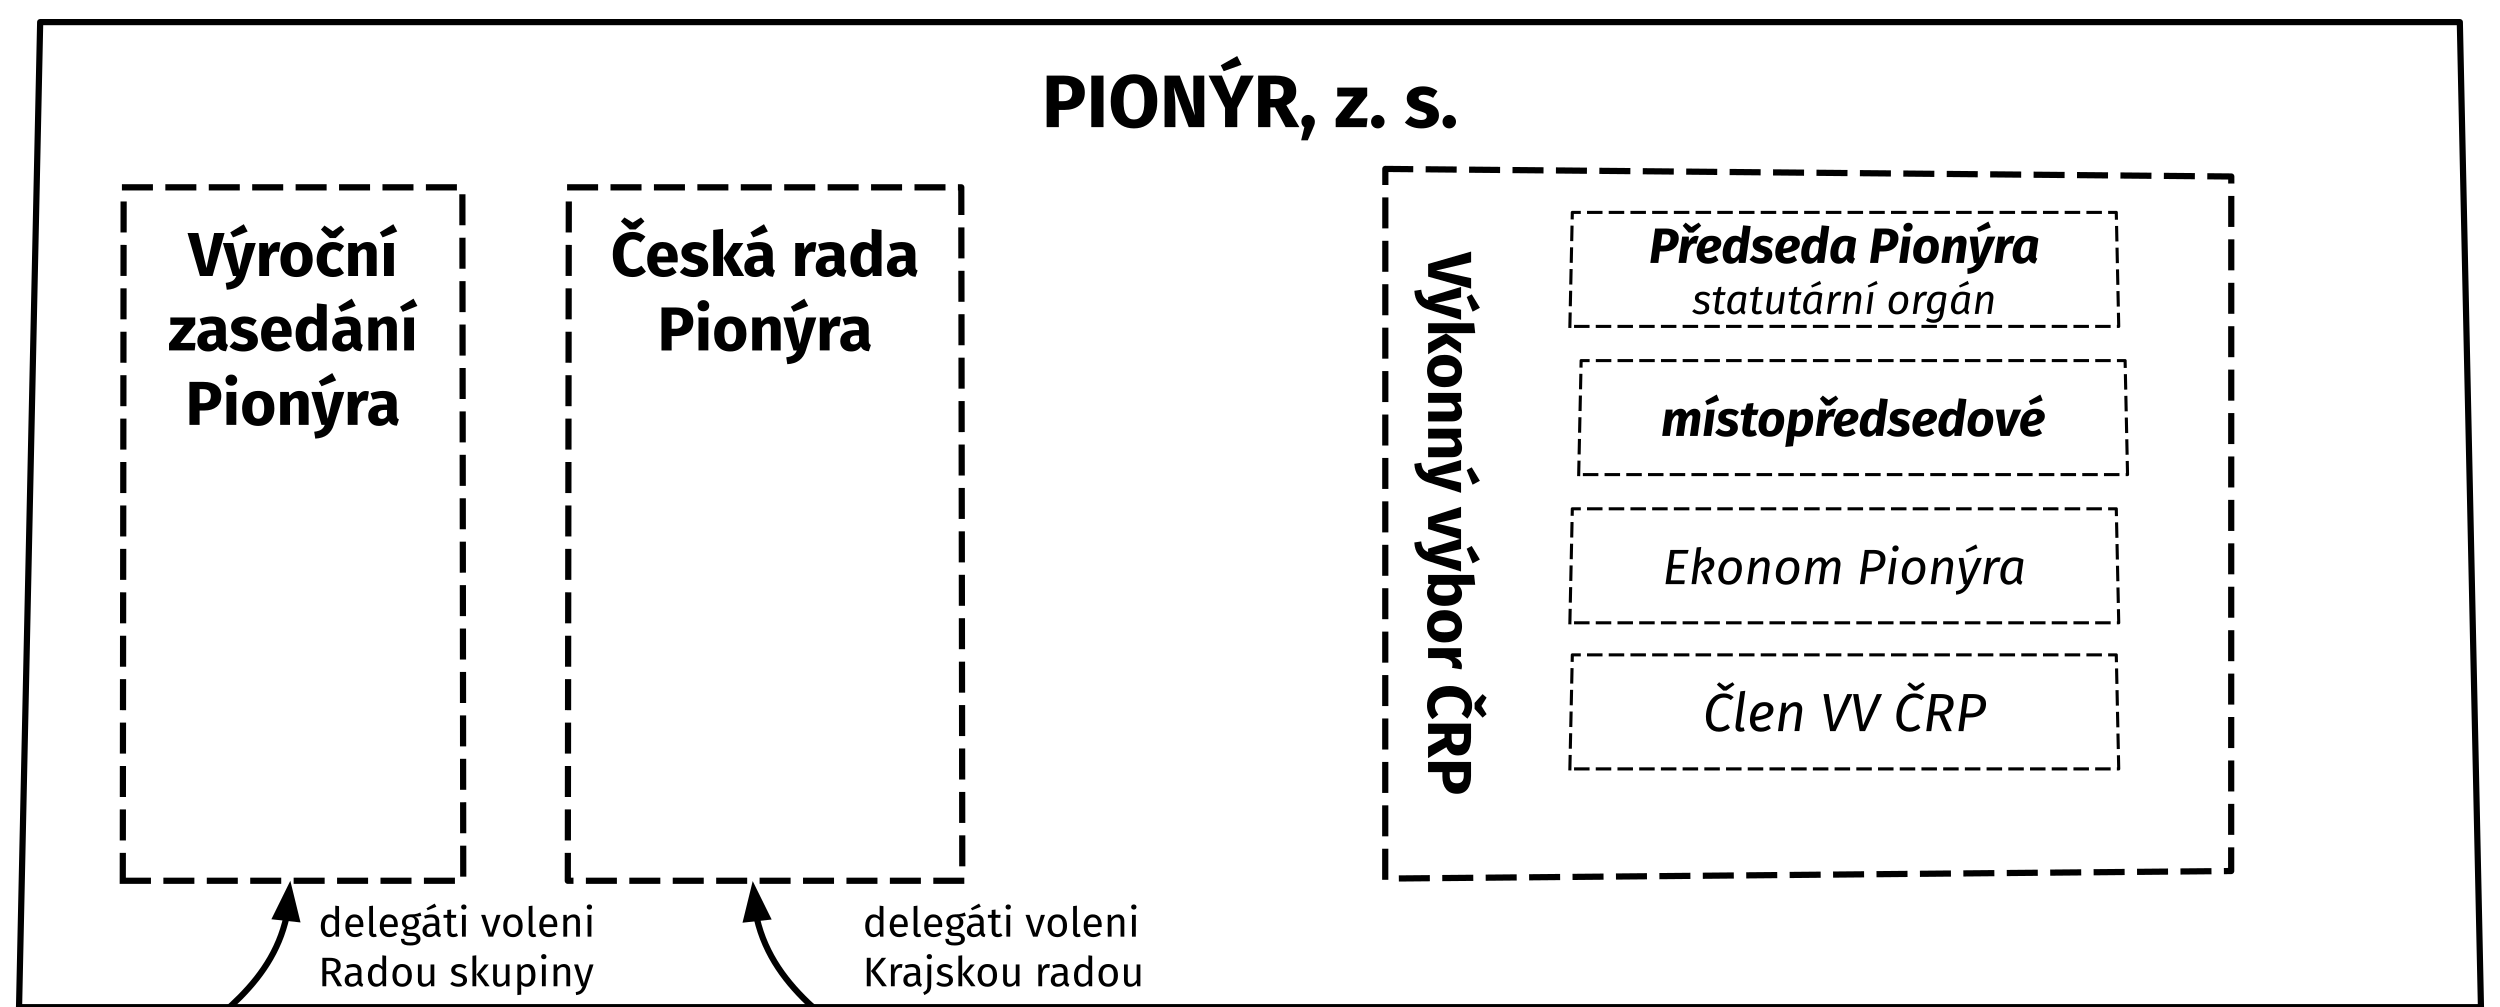 <svg version="1.1" viewBox="0.0 0.0 805.979 324.709" fill="none" stroke="none" stroke-linecap="square" stroke-miterlimit="10" xmlns:xlink="http://www.w3.org/1999/xlink" xmlns="http://www.w3.org/2000/svg"><rect x="0.0" y="0.0" width="805.979" height="324.709" fill="#808080" stroke="none"/><clipPath id="p.0"><path d="m0 0l805.979 0l0 324.709l-805.979 0l0 -324.709z" clip-rule="nonzero"/></clipPath><g clip-path="url(#p.0)"><path fill="#ffffff" d="m0 0l805.979 0l0 324.709l-805.979 0z" fill-rule="evenodd"/><path fill="#ffffff" d="m6.139 324.709l6.812 -317.575l780.077 0l6.812 317.575z" fill-rule="evenodd"/><path stroke="#000000" stroke-width="2.0" stroke-linejoin="round" stroke-linecap="butt" d="m6.139 324.709l6.812 -317.575l780.077 0l6.812 317.575z" fill-rule="evenodd"/><path fill="#ffffff" d="m335.862 17.951l134.256 0l0 28.8l-134.256 0l0 -28.8z" fill-rule="nonzero"/><path fill="#000000" fill-opacity="0.0" d="m335.862 18.551l134.256 0l0 28.8l-134.256 0l0 -28.8z" fill-rule="nonzero"/><path fill="#000000" d="m342.799 24.366q3.281 0 5.109 1.375q1.828 1.359 1.828 4.047q0 2.797 -1.797 4.234q-1.781 1.422 -4.781 1.422l-1.797 0l0 5.547l-3.938 0l0 -16.625l5.375 0zm0.016 8.25q1.406 0 2.125 -0.656q0.734 -0.672 0.734 -2.172q0 -2.625 -2.922 -2.625l-1.391 0l0 5.453l1.453 0zm12.947 -8.25l0 16.625l-3.938 0l0 -16.625l3.938 0zm9.813 -0.422q3.547 0 5.531 2.281q1.984 2.281 1.984 6.438q0 2.719 -0.906 4.688q-0.906 1.953 -2.594 3.0q-1.688 1.047 -4.016 1.047q-2.328 0 -4.016 -1.031q-1.672 -1.031 -2.578 -2.984q-0.891 -1.953 -0.891 -4.719q0 -2.688 0.891 -4.656q0.906 -1.969 2.578 -3.016q1.688 -1.047 4.016 -1.047zm0 2.891q-1.703 0 -2.531 1.375q-0.828 1.375 -0.828 4.453q0 3.078 0.828 4.469q0.844 1.391 2.531 1.391q1.734 0 2.547 -1.375q0.828 -1.391 0.828 -4.484q0 -3.094 -0.844 -4.453q-0.828 -1.375 -2.531 -1.375zm22.678 14.156l-5.016 0l-4.797 -12.891q0.234 1.906 0.359 3.359q0.141 1.438 0.141 3.438l0 6.094l-3.5 0l0 -16.625l4.891 0l4.922 12.906q-0.531 -3.297 -0.531 -6.188l0 -6.719l3.531 0l0 16.625zm15.959 -16.625l-5.328 10.391l0 6.234l-3.938 0l0 -6.219l-5.328 -10.406l4.297 0l3.078 7.312l3.062 -7.312l4.156 0zm-5.359 -6.312l1.422 2.828l-5.766 2.078l-0.953 -1.906l5.297 -3.0zm12.225 16.578l-1.531 0l0 6.359l-3.938 0l0 -16.625l5.453 0q3.406 0 5.109 1.25q1.719 1.234 1.719 3.812q0 1.609 -0.766 2.672q-0.766 1.062 -2.422 1.812l4.219 7.078l-4.438 0l-3.406 -6.359zm-1.531 -2.719l1.656 0q1.312 0 1.969 -0.594q0.672 -0.594 0.672 -1.891q0 -1.203 -0.719 -1.75q-0.703 -0.562 -2.172 -0.562l-1.406 0l0 4.797zm12.183 5.141q0.922 0 1.547 0.625q0.625 0.625 0.625 1.531q0 0.531 -0.172 1.062q-0.172 0.531 -0.609 1.484l-1.5 3.484l-2.141 0l1.031 -4.219q-0.453 -0.312 -0.703 -0.781q-0.25 -0.469 -0.25 -1.031q0 -0.906 0.609 -1.531q0.625 -0.625 1.562 -0.625zm19.042 -8.813l0 2.672l-5.766 7.203l5.875 0l-0.328 2.875l-9.938 0l0 -2.688l5.781 -7.203l-5.281 0l0 -2.859l9.656 0zm3.422 8.813q0.891 0 1.531 0.641q0.641 0.641 0.641 1.516q0 0.922 -0.641 1.562q-0.641 0.625 -1.531 0.625q-0.906 0 -1.547 -0.625q-0.625 -0.641 -0.625 -1.562q0 -0.875 0.625 -1.516q0.641 -0.641 1.547 -0.641zm14.542 -9.219q1.375 0 2.578 0.406q1.203 0.406 2.109 1.156l-1.391 2.141q-1.562 -0.984 -3.141 -0.984q-0.75 0 -1.156 0.25q-0.391 0.25 -0.391 0.703q0 0.359 0.172 0.594q0.188 0.234 0.734 0.469q0.562 0.234 1.719 0.578q1.984 0.578 2.953 1.5q0.984 0.922 0.984 2.547q0 1.297 -0.75 2.25q-0.75 0.953 -2.047 1.453q-1.281 0.5 -2.875 0.5q-1.609 0 -2.984 -0.5q-1.375 -0.5 -2.344 -1.391l1.844 -2.062q1.609 1.25 3.391 1.25q0.859 0 1.344 -0.312q0.5 -0.312 0.5 -0.891q0 -0.453 -0.188 -0.719q-0.188 -0.266 -0.75 -0.484q-0.547 -0.234 -1.75 -0.578q-1.891 -0.547 -2.828 -1.531q-0.938 -0.984 -0.938 -2.453q0 -1.109 0.641 -1.984q0.641 -0.875 1.828 -1.391q1.188 -0.516 2.734 -0.516zm8.498 9.219q0.891 0 1.531 0.641q0.641 0.641 0.641 1.516q0 0.922 -0.641 1.562q-0.641 0.625 -1.531 0.625q-0.906 0 -1.547 -0.625q-0.625 -0.641 -0.625 -1.562q0 -0.875 0.625 -1.516q0.641 -0.641 1.547 -0.641z" fill-rule="nonzero"/><path fill="#010000" fill-opacity="0.0" d="m470.117 18.551l0 0l0 28.8l0 0l0 -28.8z" fill-rule="nonzero"/><path fill="#ffffff" d="m39.583 283.953l0.281 -223.559l109.202 0l0.281 223.559z" fill-rule="evenodd"/><path stroke="#000000" stroke-width="2.0" stroke-linejoin="round" stroke-linecap="butt" stroke-dasharray="8.0,6.0" d="m39.583 283.953l0.281 -223.559l109.202 0l0.281 223.559z" fill-rule="evenodd"/><path fill="#ffffff" d="m60.725 69.775l67.48 0l0 24.0l-67.48 0l0 -24.0z" fill-rule="nonzero"/><path fill="#000000" fill-opacity="0.0" d="m60.725 70.275l67.48 0l0 24l-67.48 0l0 -24z" fill-rule="nonzero"/><path fill="#000000" d="m72.412 75.116l-3.875 13.859l-4.078 0l-4.0 -13.859l3.469 0l2.641 11.297l2.469 -11.297l3.375 0zm6.666 13.875q-0.641 2.062 -2.094 3.172q-1.438 1.109 -3.875 1.25l-0.344 -2.219q1.516 -0.203 2.25 -0.688q0.734 -0.469 1.172 -1.531l-1.078 0l-3.25 -10.625l3.359 0l1.906 8.609l2.078 -8.609l3.266 0l-3.391 10.641zm-0.484 -16.719l1.25 2.359l-4.719 1.906l-0.891 -1.625l4.359 -2.641zm10.751 5.781q0.578 0 1.062 0.141l-0.5 3.062q-0.609 -0.141 -0.969 -0.141q-0.938 0 -1.422 0.656q-0.484 0.641 -0.766 1.938l0 5.266l-3.172 0l0 -10.625l2.766 0l0.266 2.062q0.359 -1.094 1.078 -1.719q0.734 -0.641 1.656 -0.641zm6.264 -0.031q2.438 0 3.812 1.484q1.391 1.484 1.391 4.172q0 1.703 -0.641 2.969q-0.625 1.266 -1.797 1.969q-1.172 0.703 -2.766 0.703q-2.422 0 -3.812 -1.484q-1.391 -1.5 -1.391 -4.172q0 -1.703 0.625 -2.969q0.641 -1.281 1.797 -1.969q1.172 -0.703 2.781 -0.703zm0 2.312q-0.969 0 -1.453 0.812q-0.469 0.812 -0.469 2.516q0 1.734 0.469 2.531q0.469 0.797 1.453 0.797q0.953 0 1.438 -0.797q0.484 -0.812 0.484 -2.516q0 -1.75 -0.484 -2.547q-0.469 -0.797 -1.438 -0.797zm11.68 -2.312q1.094 0 1.969 0.328q0.891 0.312 1.672 0.969l-1.359 1.875q-1.0 -0.766 -2.031 -0.766q-1.047 0 -1.594 0.781q-0.547 0.781 -0.547 2.531q0 1.672 0.547 2.375q0.547 0.703 1.562 0.703q0.531 0 0.969 -0.172q0.453 -0.172 1.062 -0.547l1.391 1.953q-1.578 1.266 -3.578 1.266q-1.625 0 -2.812 -0.688q-1.172 -0.703 -1.812 -1.953q-0.641 -1.25 -0.641 -2.922q0 -1.688 0.641 -2.984q0.641 -1.297 1.812 -2.016q1.188 -0.734 2.75 -0.734zm2.641 -5.312l1.125 1.312l-2.828 2.734l-1.922 0l-2.844 -2.734l1.141 -1.312l2.672 1.828l2.656 -1.828zm8.549 5.312q1.391 0 2.172 0.844q0.781 0.828 0.781 2.344l0 7.766l-3.172 0l0 -7.219q0 -0.797 -0.25 -1.109q-0.25 -0.312 -0.75 -0.312q-0.953 0 -1.828 1.375l0 7.266l-3.172 0l0 -10.625l2.766 0l0.219 1.266q0.688 -0.797 1.469 -1.188q0.797 -0.406 1.766 -0.406zm8.493 0.328l0 10.625l-3.172 0l0 -10.625l3.172 0zm-0.156 -6.078l1.25 2.359l-4.719 1.906l-0.891 -1.625l4.359 -2.641z" fill-rule="nonzero"/><path fill="#000000" fill-opacity="0.0" d="m128.205 70.275l4.74 0l0 24l-4.74 0l0 -24z" fill-rule="nonzero"/><path fill="#000000" fill-opacity="0.0" d="m132.945 70.275l0 0l0 24l0 0l0 -24z" fill-rule="nonzero"/><path fill="#ffffff" d="m54.225 93.775l80.48 0l0 24.0l-80.48 0l0 -24.0z" fill-rule="nonzero"/><path fill="#000000" fill-opacity="0.0" d="m54.225 94.275l80.48 0l0 24l-80.48 0l0 -24z" fill-rule="nonzero"/><path fill="#000000" d="m62.943 102.35l0 2.219l-4.797 6.0l4.891 0l-0.266 2.406l-8.281 0l0 -2.234l4.812 -6.0l-4.391 0l0 -2.391l8.031 0zm9.849 7.547q0 0.594 0.156 0.875q0.172 0.281 0.562 0.422l-0.672 2.062q-0.969 -0.078 -1.594 -0.422q-0.625 -0.359 -0.953 -1.125q-1.047 1.609 -3.203 1.609q-1.578 0 -2.531 -0.922q-0.938 -0.922 -0.938 -2.406q0 -1.734 1.281 -2.656q1.281 -0.922 3.703 -0.922l1.078 0l0 -0.453q0 -0.938 -0.406 -1.281q-0.391 -0.359 -1.391 -0.359q-0.516 0 -1.266 0.156q-0.734 0.141 -1.516 0.406l-0.719 -2.094q1.0 -0.375 2.047 -0.562q1.047 -0.203 1.953 -0.203q2.281 0 3.344 0.938q1.062 0.938 1.062 2.812l0 4.125zm-4.781 1.156q1.078 0 1.672 -1.016l0 -1.875l-0.781 0q-1.078 0 -1.609 0.375q-0.531 0.375 -0.531 1.172q0 0.641 0.328 1.0q0.328 0.344 0.922 0.344zm10.838 -9.031q1.141 0 2.141 0.344q1.0 0.328 1.75 0.953l-1.156 1.781q-1.297 -0.828 -2.625 -0.828q-0.609 0 -0.953 0.219q-0.328 0.203 -0.328 0.578q0 0.312 0.156 0.5q0.156 0.188 0.609 0.391q0.469 0.203 1.422 0.469q1.656 0.484 2.469 1.266q0.812 0.766 0.812 2.125q0 1.078 -0.625 1.875q-0.609 0.781 -1.703 1.203q-1.078 0.422 -2.391 0.422q-1.344 0 -2.5 -0.422q-1.141 -0.422 -1.938 -1.156l1.531 -1.719q1.344 1.031 2.828 1.031q0.719 0 1.125 -0.25q0.406 -0.266 0.406 -0.75q0 -0.375 -0.156 -0.594q-0.156 -0.219 -0.625 -0.406q-0.453 -0.203 -1.453 -0.484q-1.578 -0.453 -2.359 -1.266q-0.781 -0.828 -0.781 -2.047q0 -0.922 0.531 -1.641q0.531 -0.734 1.516 -1.156q1.0 -0.438 2.297 -0.438zm15.176 5.438q0 0.656 -0.062 1.141l-6.578 0q0.156 1.328 0.75 1.875q0.609 0.547 1.672 0.547q0.641 0 1.234 -0.234q0.609 -0.234 1.297 -0.719l1.312 1.766q-1.859 1.484 -4.141 1.484q-2.578 0 -3.969 -1.516q-1.375 -1.531 -1.375 -4.094q0 -1.609 0.578 -2.891q0.578 -1.297 1.703 -2.047q1.125 -0.75 2.672 -0.75q2.312 0 3.609 1.438q1.297 1.438 1.297 4.0zm-3.094 -0.906q-0.047 -2.438 -1.719 -2.438q-0.828 0 -1.281 0.609q-0.453 0.594 -0.547 1.969l3.547 0l0 -0.141zm14.399 -8.422l0 14.844l-2.812 0l-0.156 -1.234q-1.109 1.578 -3.016 1.578q-1.984 0 -3.016 -1.516q-1.031 -1.531 -1.031 -4.172q0 -1.609 0.531 -2.891q0.547 -1.281 1.531 -2.0q1.0 -0.719 2.281 -0.719q1.516 0 2.516 1.0l0 -5.234l3.172 0.344zm-5 12.859q1.094 0 1.828 -1.203l0 -4.578q-0.375 -0.453 -0.766 -0.672q-0.391 -0.219 -0.891 -0.219q-0.875 0 -1.406 0.828q-0.516 0.812 -0.516 2.516q0 1.859 0.453 2.594q0.453 0.734 1.297 0.734zm15.922 -1.094q0 0.594 0.156 0.875q0.172 0.281 0.562 0.422l-0.672 2.062q-0.969 -0.078 -1.594 -0.422q-0.625 -0.359 -0.953 -1.125q-1.047 1.609 -3.203 1.609q-1.578 0 -2.531 -0.922q-0.938 -0.922 -0.938 -2.406q0 -1.734 1.281 -2.656q1.281 -0.922 3.703 -0.922l1.078 0l0 -0.453q0 -0.938 -0.406 -1.281q-0.391 -0.359 -1.391 -0.359q-0.516 0 -1.266 0.156q-0.734 0.141 -1.516 0.406l-0.719 -2.094q1.0 -0.375 2.047 -0.562q1.047 -0.203 1.953 -0.203q2.281 0 3.344 0.938q1.062 0.938 1.062 2.812l0 4.125zm-4.781 1.156q1.078 0 1.672 -1.016l0 -1.875l-0.781 0q-1.078 0 -1.609 0.375q-0.531 0.375 -0.531 1.172q0 0.641 0.328 1.0q0.328 0.344 0.922 0.344zm1.953 -14.781l1.25 2.359l-4.719 1.906l-0.891 -1.625l4.359 -2.641zm11.554 5.75q1.391 0 2.172 0.844q0.781 0.828 0.781 2.344l0 7.766l-3.172 0l0 -7.219q0 -0.797 -0.25 -1.109q-0.25 -0.312 -0.75 -0.312q-0.953 0 -1.828 1.375l0 7.266l-3.172 0l0 -10.625l2.766 0l0.219 1.266q0.688 -0.797 1.469 -1.188q0.797 -0.406 1.766 -0.406zm8.493 0.328l0 10.625l-3.172 0l0 -10.625l3.172 0zm-0.156 -6.078l1.25 2.359l-4.719 1.906l-0.891 -1.625l4.359 -2.641z" fill-rule="nonzero"/><path fill="#000000" fill-opacity="0.0" d="m134.705 94.275l4.74 0l0 24l-4.74 0l0 -24z" fill-rule="nonzero"/><path fill="#000000" fill-opacity="0.0" d="m139.445 94.275l0 0l0 24l0 0l0 -24z" fill-rule="nonzero"/><path fill="#ffffff" d="m59.775 117.775l69.38 0l0 24.0l-69.38 0l0 -24.0z" fill-rule="nonzero"/><path fill="#000000" fill-opacity="0.0" d="m59.775 118.275l69.38 0l0 24l-69.38 0l0 -24z" fill-rule="nonzero"/><path fill="#000000" d="m65.556 123.116q2.734 0 4.25 1.141q1.531 1.141 1.531 3.375q0 2.344 -1.5 3.531q-1.484 1.188 -3.984 1.188l-1.5 0l0 4.625l-3.281 0l0 -13.859l4.484 0zm0.016 6.875q1.156 0 1.766 -0.547q0.625 -0.547 0.625 -1.812q0 -2.172 -2.453 -2.172l-1.156 0l0 4.531l1.219 0zm10.609 -3.641l0 10.625l-3.172 0l0 -10.625l3.172 0zm-1.609 -5.594q0.828 0 1.359 0.516q0.531 0.5 0.531 1.281q0 0.781 -0.531 1.297q-0.531 0.5 -1.359 0.5q-0.812 0 -1.344 -0.5q-0.516 -0.516 -0.516 -1.297q0 -0.781 0.516 -1.281q0.531 -0.516 1.344 -0.516zm8.687 5.266q2.438 0 3.812 1.484q1.391 1.484 1.391 4.172q0 1.703 -0.641 2.969q-0.625 1.266 -1.797 1.969q-1.172 0.703 -2.766 0.703q-2.422 0 -3.812 -1.484q-1.391 -1.5 -1.391 -4.172q0 -1.703 0.625 -2.969q0.641 -1.281 1.797 -1.969q1.172 -0.703 2.781 -0.703zm0 2.312q-0.969 0 -1.453 0.812q-0.469 0.812 -0.469 2.516q0 1.734 0.469 2.531q0.469 0.797 1.453 0.797q0.953 0 1.438 -0.797q0.484 -0.812 0.484 -2.516q0 -1.75 -0.484 -2.547q-0.469 -0.797 -1.438 -0.797zm13.289 -2.312q1.391 0 2.172 0.844q0.781 0.828 0.781 2.344l0 7.766l-3.172 0l0 -7.219q0 -0.797 -0.25 -1.109q-0.25 -0.312 -0.75 -0.312q-0.953 0 -1.828 1.375l0 7.266l-3.172 0l0 -10.625l2.766 0l0.219 1.266q0.688 -0.797 1.469 -1.188q0.797 -0.406 1.766 -0.406zm11.061 10.969q-0.641 2.062 -2.094 3.172q-1.438 1.109 -3.875 1.25l-0.344 -2.219q1.516 -0.203 2.25 -0.688q0.734 -0.469 1.172 -1.531l-1.078 0l-3.25 -10.625l3.359 0l1.906 8.609l2.078 -8.609l3.266 0l-3.391 10.641zm-0.484 -16.719l1.25 2.359l-4.719 1.906l-0.891 -1.625l4.359 -2.641zm10.751 5.781q0.578 0 1.062 0.141l-0.5 3.062q-0.609 -0.141 -0.969 -0.141q-0.938 0 -1.422 0.656q-0.484 0.641 -0.766 1.938l0 5.266l-3.172 0l0 -10.625l2.766 0l0.266 2.062q0.359 -1.094 1.078 -1.719q0.734 -0.641 1.656 -0.641zm10.007 7.844q0 0.594 0.156 0.875q0.172 0.281 0.562 0.422l-0.672 2.062q-0.969 -0.078 -1.594 -0.422q-0.625 -0.359 -0.953 -1.125q-1.047 1.609 -3.203 1.609q-1.578 0 -2.531 -0.922q-0.938 -0.922 -0.938 -2.406q0 -1.734 1.281 -2.656q1.281 -0.922 3.703 -0.922l1.078 0l0 -0.453q0 -0.938 -0.406 -1.281q-0.391 -0.359 -1.391 -0.359q-0.516 0 -1.266 0.156q-0.734 0.141 -1.516 0.406l-0.719 -2.094q1.0 -0.375 2.047 -0.562q1.047 -0.203 1.953 -0.203q2.281 0 3.344 0.938q1.062 0.938 1.062 2.812l0 4.125zm-4.781 1.156q1.078 0 1.672 -1.016l0 -1.875l-0.781 0q-1.078 0 -1.609 0.375q-0.531 0.375 -0.531 1.172q0 0.641 0.328 1.0q0.328 0.344 0.922 0.344z" fill-rule="nonzero"/><path fill="#010000" fill-opacity="0.0" d="m129.155 118.275l0 0l0 24l0 0l0 -24z" fill-rule="nonzero"/><path fill="#ffffff" d="m183.055 283.953l0.326 -223.559l126.53 0l0.326 223.559z" fill-rule="evenodd"/><path stroke="#000000" stroke-width="2.0" stroke-linejoin="round" stroke-linecap="butt" stroke-dasharray="8.0,6.0" d="m183.055 283.953l0.326 -223.559l126.53 0l0.326 223.559z" fill-rule="evenodd"/><path fill="#ffffff" d="m196.906 69.775l99.48 0l0 24.0l-99.48 0l0 -24.0z" fill-rule="nonzero"/><path fill="#000000" fill-opacity="0.0" d="m196.906 70.275l99.48 0l0 24l-99.48 0l0 -24z" fill-rule="nonzero"/><path fill="#000000" d="m203.859 74.772q1.312 0 2.312 0.391q1.016 0.375 1.922 1.125l-1.562 1.875q-0.625 -0.484 -1.234 -0.719q-0.594 -0.25 -1.266 -0.25q-1.406 0 -2.219 1.188q-0.812 1.172 -0.812 3.641q0 2.406 0.812 3.578q0.812 1.172 2.25 1.172q0.766 0 1.375 -0.281q0.625 -0.297 1.344 -0.828l1.469 1.875q-0.781 0.781 -1.891 1.281q-1.109 0.5 -2.453 0.5q-1.922 0 -3.344 -0.844q-1.422 -0.844 -2.219 -2.484q-0.781 -1.656 -0.781 -3.969q0 -2.266 0.812 -3.906q0.812 -1.641 2.234 -2.484q1.438 -0.859 3.25 -0.859zm2.781 -4.672l1.125 1.297l-2.828 2.578l-1.922 0l-2.844 -2.578l1.141 -1.297l2.672 1.672l2.656 -1.672zm11.866 13.359q0 0.656 -0.062 1.141l-6.578 0q0.156 1.328 0.75 1.875q0.609 0.547 1.672 0.547q0.641 0 1.234 -0.234q0.609 -0.234 1.297 -0.719l1.312 1.766q-1.859 1.484 -4.141 1.484q-2.578 0 -3.969 -1.516q-1.375 -1.531 -1.375 -4.094q0 -1.609 0.578 -2.891q0.578 -1.297 1.703 -2.047q1.125 -0.75 2.672 -0.75q2.312 0 3.609 1.438q1.297 1.438 1.297 4.0zm-3.094 -0.906q-0.047 -2.438 -1.719 -2.438q-0.828 0 -1.281 0.609q-0.453 0.594 -0.547 1.969l3.547 0l0 -0.141zm8.618 -4.531q1.141 0 2.141 0.344q1.0 0.328 1.75 0.953l-1.156 1.781q-1.297 -0.828 -2.625 -0.828q-0.609 0 -0.953 0.219q-0.328 0.203 -0.328 0.578q0 0.312 0.156 0.5q0.156 0.188 0.609 0.391q0.469 0.203 1.422 0.469q1.656 0.484 2.469 1.266q0.812 0.766 0.812 2.125q0 1.078 -0.625 1.875q-0.609 0.781 -1.703 1.203q-1.078 0.422 -2.391 0.422q-1.344 0 -2.5 -0.422q-1.141 -0.422 -1.938 -1.156l1.531 -1.719q1.344 1.031 2.828 1.031q0.719 0 1.125 -0.25q0.406 -0.266 0.406 -0.75q0 -0.375 -0.156 -0.594q-0.156 -0.219 -0.625 -0.406q-0.453 -0.203 -1.453 -0.484q-1.578 -0.453 -2.359 -1.266q-0.781 -0.828 -0.781 -2.047q0 -0.922 0.531 -1.641q0.531 -0.734 1.516 -1.156q1.0 -0.438 2.297 -0.438zm9.082 -4.234l0 15.188l-3.172 0l0 -14.844l3.172 -0.344zm6.547 4.562l-3.219 4.672l3.484 5.953l-3.562 0l-3.156 -5.797l3.234 -4.828l3.219 0zm9.474 7.547q0 0.594 0.156 0.875q0.172 0.281 0.562 0.422l-0.672 2.062q-0.969 -0.078 -1.594 -0.422q-0.625 -0.359 -0.953 -1.125q-1.047 1.609 -3.203 1.609q-1.578 0 -2.531 -0.922q-0.938 -0.922 -0.938 -2.406q0 -1.734 1.281 -2.656q1.281 -0.922 3.703 -0.922l1.078 0l0 -0.453q0 -0.938 -0.406 -1.281q-0.391 -0.359 -1.391 -0.359q-0.516 0 -1.266 0.156q-0.734 0.141 -1.516 0.406l-0.719 -2.094q1.0 -0.375 2.047 -0.562q1.047 -0.203 1.953 -0.203q2.281 0 3.344 0.938q1.062 0.938 1.062 2.812l0 4.125zm-4.781 1.156q1.078 0 1.672 -1.016l0 -1.875l-0.781 0q-1.078 0 -1.609 0.375q-0.531 0.375 -0.531 1.172q0 0.641 0.328 1.0q0.328 0.344 0.922 0.344zm1.953 -14.781l1.25 2.359l-4.719 1.906l-0.891 -1.625l4.359 -2.641zm15.841 5.781q0.578 0 1.062 0.141l-0.5 3.062q-0.609 -0.141 -0.969 -0.141q-0.938 0 -1.422 0.656q-0.484 0.641 -0.766 1.938l0 5.266l-3.172 0l0 -10.625l2.766 0l0.266 2.062q0.359 -1.094 1.078 -1.719q0.734 -0.641 1.656 -0.641zm10.008 7.844q0 0.594 0.156 0.875q0.172 0.281 0.562 0.422l-0.672 2.062q-0.969 -0.078 -1.594 -0.422q-0.625 -0.359 -0.953 -1.125q-1.047 1.609 -3.203 1.609q-1.578 0 -2.531 -0.922q-0.938 -0.922 -0.938 -2.406q0 -1.734 1.281 -2.656q1.281 -0.922 3.703 -0.922l1.078 0l0 -0.453q0 -0.938 -0.406 -1.281q-0.391 -0.359 -1.391 -0.359q-0.516 0 -1.266 0.156q-0.734 0.141 -1.516 0.406l-0.719 -2.094q1.0 -0.375 2.047 -0.562q1.047 -0.203 1.953 -0.203q2.281 0 3.344 0.938q1.062 0.938 1.062 2.812l0 4.125zm-4.781 1.156q1.078 0 1.672 -1.016l0 -1.875l-0.781 0q-1.078 0 -1.609 0.375q-0.531 0.375 -0.531 1.172q0 0.641 0.328 1.0q0.328 0.344 0.922 0.344zm16.819 -12.922l0 14.844l-2.812 0l-0.156 -1.234q-1.109 1.578 -3.016 1.578q-1.984 0 -3.016 -1.516q-1.031 -1.531 -1.031 -4.172q0 -1.609 0.531 -2.891q0.547 -1.281 1.531 -2.0q1.0 -0.719 2.281 -0.719q1.516 0 2.516 1.0l0 -5.234l3.172 0.344zm-5.0 12.859q1.094 0 1.828 -1.203l0 -4.578q-0.375 -0.453 -0.766 -0.672q-0.391 -0.219 -0.891 -0.219q-0.875 0 -1.406 0.828q-0.516 0.812 -0.516 2.516q0 1.859 0.453 2.594q0.453 0.734 1.297 0.734zm15.922 -1.094q0 0.594 0.156 0.875q0.172 0.281 0.562 0.422l-0.672 2.062q-0.969 -0.078 -1.594 -0.422q-0.625 -0.359 -0.953 -1.125q-1.047 1.609 -3.203 1.609q-1.578 0 -2.531 -0.922q-0.938 -0.922 -0.938 -2.406q0 -1.734 1.281 -2.656q1.281 -0.922 3.703 -0.922l1.078 0l0 -0.453q0 -0.938 -0.406 -1.281q-0.391 -0.359 -1.391 -0.359q-0.516 0 -1.266 0.156q-0.734 0.141 -1.516 0.406l-0.719 -2.094q1.0 -0.375 2.047 -0.562q1.047 -0.203 1.953 -0.203q2.281 0 3.344 0.938q1.062 0.938 1.062 2.812l0 4.125zm-4.781 1.156q1.078 0 1.672 -1.016l0 -1.875l-0.781 0q-1.078 0 -1.609 0.375q-0.531 0.375 -0.531 1.172q0 0.641 0.328 1.0q0.328 0.344 0.922 0.344z" fill-rule="nonzero"/><path fill="#000000" fill-opacity="0.0" d="m296.386 70.275l0 0l0 24l0 0l0 -24z" fill-rule="nonzero"/><path fill="#ffffff" d="m211.956 93.775l69.38 0l0 24.0l-69.38 0l0 -24.0z" fill-rule="nonzero"/><path fill="#000000" fill-opacity="0.0" d="m211.956 94.275l69.38 0l0 24l-69.38 0l0 -24z" fill-rule="nonzero"/><path fill="#000000" d="m217.737 99.116q2.734 0 4.25 1.141q1.531 1.141 1.531 3.375q0 2.344 -1.5 3.531q-1.484 1.188 -3.984 1.188l-1.5 0l0 4.625l-3.281 0l0 -13.859l4.484 0zm0.016 6.875q1.156 0 1.766 -0.547q0.625 -0.547 0.625 -1.812q0 -2.172 -2.453 -2.172l-1.156 0l0 4.531l1.219 0zm10.609 -3.641l0 10.625l-3.172 0l0 -10.625l3.172 0zm-1.609 -5.594q0.828 0 1.359 0.516q0.531 0.5 0.531 1.281q0 0.781 -0.531 1.297q-0.531 0.5 -1.359 0.5q-0.812 0 -1.344 -0.5q-0.516 -0.516 -0.516 -1.297q0 -0.781 0.516 -1.281q0.531 -0.516 1.344 -0.516zm8.687 5.266q2.438 0 3.812 1.484q1.391 1.484 1.391 4.172q0 1.703 -0.641 2.969q-0.625 1.266 -1.797 1.969q-1.172 0.703 -2.766 0.703q-2.422 0 -3.812 -1.484q-1.391 -1.5 -1.391 -4.172q0 -1.703 0.625 -2.969q0.641 -1.281 1.797 -1.969q1.172 -0.703 2.781 -0.703zm0 2.312q-0.969 0 -1.453 0.812q-0.469 0.812 -0.469 2.516q0 1.734 0.469 2.531q0.469 0.797 1.453 0.797q0.953 0 1.438 -0.797q0.484 -0.812 0.484 -2.516q0 -1.75 -0.484 -2.547q-0.469 -0.797 -1.438 -0.797zm13.289 -2.312q1.391 0 2.172 0.844q0.781 0.828 0.781 2.344l0 7.766l-3.172 0l0 -7.219q0 -0.797 -0.25 -1.109q-0.25 -0.312 -0.75 -0.312q-0.953 0 -1.828 1.375l0 7.266l-3.172 0l0 -10.625l2.766 0l0.219 1.266q0.688 -0.797 1.469 -1.188q0.797 -0.406 1.766 -0.406zm11.061 10.969q-0.641 2.062 -2.094 3.172q-1.438 1.109 -3.875 1.25l-0.344 -2.219q1.516 -0.203 2.25 -0.688q0.734 -0.469 1.172 -1.531l-1.078 0l-3.25 -10.625l3.359 0l1.906 8.609l2.078 -8.609l3.266 0l-3.391 10.641zm-0.484 -16.719l1.25 2.359l-4.719 1.906l-0.891 -1.625l4.359 -2.641zm10.751 5.781q0.578 0 1.062 0.141l-0.5 3.062q-0.609 -0.141 -0.969 -0.141q-0.938 0 -1.422 0.656q-0.484 0.641 -0.766 1.938l0 5.266l-3.172 0l0 -10.625l2.766 0l0.266 2.062q0.359 -1.094 1.078 -1.719q0.734 -0.641 1.656 -0.641zm10.007 7.844q0 0.594 0.156 0.875q0.172 0.281 0.562 0.422l-0.672 2.062q-0.969 -0.078 -1.594 -0.422q-0.625 -0.359 -0.953 -1.125q-1.047 1.609 -3.203 1.609q-1.578 0 -2.531 -0.922q-0.938 -0.922 -0.938 -2.406q0 -1.734 1.281 -2.656q1.281 -0.922 3.703 -0.922l1.078 0l0 -0.453q0 -0.938 -0.406 -1.281q-0.391 -0.359 -1.391 -0.359q-0.516 0 -1.266 0.156q-0.734 0.141 -1.516 0.406l-0.719 -2.094q1.0 -0.375 2.047 -0.562q1.047 -0.203 1.953 -0.203q2.281 0 3.344 0.938q1.062 0.938 1.062 2.812l0 4.125zm-4.781 1.156q1.078 0 1.672 -1.016l0 -1.875l-0.781 0q-1.078 0 -1.609 0.375q-0.531 0.375 -0.531 1.172q0 0.641 0.328 1.0q0.328 0.344 0.922 0.344z" fill-rule="nonzero"/><path fill="#010000" fill-opacity="0.0" d="m281.336 94.275l0 0l0 24l0 0l0 -24z" fill-rule="nonzero"/><path fill="#ffffff" d="m446.619 54.462l272.724 2.437l-0.031 223.914l-272.725 2.437z" fill-rule="evenodd"/><path stroke="#000000" stroke-width="2.0" stroke-linejoin="round" stroke-linecap="butt" stroke-dasharray="8.0,6.0" d="m446.619 54.462l272.724 2.437l-0.031 223.914l-272.725 2.437z" fill-rule="evenodd"/><path fill="#ffffff" d="m479.616 81.366l-0.024 174.98l-24.0 0l0.024 -174.98l24.0 0z" fill-rule="nonzero"/><path fill="#000000" fill-opacity="0.0" d="m479.116 81.366l-0.024 174.98l-24 0l0.024 -174.98l24 0z" fill-rule="nonzero"/><path fill="#000000" d="m474.273 93.053l-13.859 -3.875l5.493164E-4 -4.078l13.86 -4.0l-4.5776367E-4 3.469l-11.297 2.641l11.297 2.469l-4.8828125E-4 3.375zm-13.876 6.666q-2.062 -0.641 -3.172 -2.094q-1.109 -1.438 -1.249 -3.875l2.219 -0.344q0.203 1.516 0.687 2.25q0.469 0.734 1.531 1.172l1.5258789E-4 -1.078l10.625 -3.25l-4.5776367E-4 3.359l-8.61 1.906l8.609 2.078l-4.5776367E-4 3.266l-10.64 -3.391zm16.719 -0.484l-2.36 1.25l-1.906 -4.719l1.625 -0.891l2.64 4.359zm-1.517 8.157l-15.188 0l4.272461E-4 -3.172l14.844 0l0.343 3.172zm-4.563 6.547l-4.671 -3.219l-5.954 3.484l4.8828125E-4 -3.562l5.797 -3.156l4.828 3.234l-4.5776367E-4 3.219zm0.327 5.671q-3.3569336E-4 2.438 -1.485 3.812q-1.485 1.391 -4.172 1.391q-1.703 0 -2.969 -0.641q-1.266 -0.625 -1.969 -1.797q-0.703 -1.172 -0.703 -2.766q3.3569336E-4 -2.422 1.485 -3.812q1.5 -1.391 4.172 -1.391q1.703 0 2.969 0.625q1.281 0.641 1.969 1.797q0.703 1.172 0.703 2.781zm-2.312 0q1.2207031E-4 -0.969 -0.812 -1.453q-0.812 -0.469 -2.516 -0.469q-1.734 0 -2.531 0.469q-0.797 0.469 -0.797 1.453q-1.5258789E-4 0.953 0.797 1.438q0.812 0.484 2.516 0.484q1.75 0 2.547 -0.484q0.797 -0.469 0.797 -1.438zm2.311 13.289q-2.1362305E-4 1.391 -0.844 2.172q-0.828 0.781 -2.344 0.781l-7.766 0l4.5776367E-4 -3.172l7.219 0q0.797 0 1.109 -0.25q0.313 -0.25 0.313 -0.75q1.2207031E-4 -0.953 -1.375 -1.828l-7.266 0l4.5776367E-4 -3.172l10.625 0l-3.9672852E-4 2.766l-1.266 0.219q0.797 0.688 1.187 1.469q0.406 0.797 0.406 1.766zm-0.002 11.54q-2.1362305E-4 1.391 -0.844 2.172q-0.828 0.781 -2.344 0.781l-7.766 0l4.5776367E-4 -3.172l7.219 0q0.797 0 1.109 -0.25q0.313 -0.25 0.313 -0.75q1.2207031E-4 -0.953 -1.375 -1.828l-7.266 0l4.5776367E-4 -3.172l10.625 0l-3.9672852E-4 2.766l-1.266 0.219q0.797 0.688 1.187 1.469q0.406 0.797 0.406 1.766zm-10.97 11.061q-2.062 -0.641 -3.172 -2.094q-1.109 -1.438 -1.249 -3.875l2.219 -0.344q0.203 1.516 0.687 2.25q0.469 0.734 1.531 1.172l1.5258789E-4 -1.078l10.625 -3.25l-4.5776367E-4 3.359l-8.61 1.906l8.609 2.078l-4.5776367E-4 3.266l-10.64 -3.391zm16.719 -0.484l-2.36 1.25l-1.906 -4.719l1.625 -0.891l2.64 4.359zm-6.081 18.866l-10.625 -3.328l5.187988E-4 -3.75l10.625 -3.422l-4.5776367E-4 3.438l-8.219 1.891l8.218 1.953l-4.272461E-4 3.219zm-10.642 6.979q-2.062 -0.641 -3.172 -2.094q-1.109 -1.438 -1.249 -3.875l2.219 -0.344q0.203 1.516 0.687 2.25q0.469 0.734 1.531 1.172l1.5258789E-4 -1.078l10.625 -3.25l-4.5776367E-4 3.359l-8.61 1.906l8.609 2.078l-4.5776367E-4 3.266l-10.64 -3.391zm16.719 -0.484l-2.36 1.25l-1.906 -4.719l1.625 -0.891l2.64 4.359zm-5.752 11.016q-2.746582E-4 1.891 -1.485 2.906q-1.485 1.031 -4.172 1.031q-1.641 0 -2.922 -0.516q-1.281 -0.5 -2 -1.453q-0.719 -0.953 -0.718 -2.25q1.2207031E-4 -0.859 0.36 -1.578q0.359 -0.703 1 -1.203l-1.016 -0.156l3.9672852E-4 -2.812l14.844 0l0.343 3.172l-5.641 0q0.656 0.469 1.031 1.219q0.375 0.75 0.375 1.641zm-9 -1.203q-2.4414062E-4 1.859 3.344 1.859q1.906 0 2.625 -0.438q0.719 -0.438 0.719 -1.281q1.2207031E-4 -1.062 -1.234 -1.797l-4.422 0q-0.484 0.297 -0.766 0.719q-0.266 0.438 -0.266 0.938zm8.998 11.721q-3.3569336E-4 2.438 -1.485 3.812q-1.485 1.391 -4.172 1.391q-1.703 0 -2.969 -0.641q-1.266 -0.625 -1.969 -1.797q-0.703 -1.172 -0.703 -2.766q3.3569336E-4 -2.422 1.485 -3.812q1.5 -1.391 4.172 -1.391q1.703 0 2.969 0.625q1.281 0.641 1.969 1.797q0.703 1.172 0.703 2.781zm-2.312 0q1.5258789E-4 -0.969 -0.812 -1.453q-0.812 -0.469 -2.516 -0.469q-1.734 0 -2.531 0.469q-0.797 0.469 -0.797 1.453q-1.2207031E-4 0.953 0.797 1.438q0.812 0.484 2.516 0.484q1.75 0 2.547 -0.484q0.797 -0.469 0.797 -1.438zm2.279 12.836q-6.1035156E-5 0.578 -0.141 1.062l-3.062 -0.5q0.141 -0.609 0.141 -0.969q1.5258789E-4 -0.938 -0.656 -1.422q-0.641 -0.484 -1.937 -0.766l-5.266 0l4.272461E-4 -3.172l10.625 0l-3.6621094E-4 2.766l-2.063 0.266q1.094 0.359 1.719 1.078q0.641 0.734 0.64 1.656zm3.28 12.713q-1.8310547E-4 1.312 -0.391 2.312q-0.375 1.016 -1.125 1.922l-1.875 -1.562q0.484 -0.625 0.719 -1.234q0.25 -0.594 0.25 -1.266q2.1362305E-4 -1.406 -1.187 -2.219q-1.172 -0.812 -3.641 -0.812q-2.406 0 -3.578 0.812q-1.172 0.812 -1.172 2.25q-9.1552734E-5 0.766 0.281 1.375q0.297 0.625 0.828 1.344l-1.875 1.469q-0.781 -0.781 -1.281 -1.891q-0.5 -1.109 -0.5 -2.453q2.746582E-4 -1.922 0.844 -3.344q0.844 -1.422 2.485 -2.219q1.656 -0.781 3.969 -0.781q2.266 0 3.906 0.812q1.641 0.812 2.484 2.234q0.859 1.438 0.859 3.25zm4.672 2.781l-1.297 1.125l-2.578 -2.828l2.746582E-4 -1.922l2.579 -2.844l1.297 1.141l-1.672 2.672l1.672 2.656zm-13.579 7.625l1.8310547E-4 -1.281l-5.297 0l4.5776367E-4 -3.281l13.859 0l-6.4086914E-4 4.547q-3.9672852E-4 2.844 -1.047 4.266q-1.031 1.438 -3.172 1.438q-1.344 0 -2.234 -0.641q-0.891 -0.641 -1.5 -2.031l-5.907 3.531l4.8828125E-4 -3.703l5.297 -2.844zm2.266 -1.281l-1.8310547E-4 1.375q-1.5258789E-4 1.109 0.5 1.656q0.5 0.547 1.578 0.547q1.0 0 1.453 -0.594q0.469 -0.578 0.469 -1.797l1.5258789E-4 -1.188l-4.0 0zm6.295 13.543q-3.6621094E-4 2.734 -1.141 4.25q-1.141 1.531 -3.375 1.531q-2.344 0 -3.531 -1.5q-1.187 -1.484 -1.187 -3.984l1.8310547E-4 -1.5l-4.625 0l4.5776367E-4 -3.281l13.859 0l-6.1035156E-4 4.484zm-6.875 0.016q-1.5258789E-4 1.156 0.547 1.766q0.547 0.625 1.812 0.625q2.172 0 2.172 -2.453l1.5258789E-4 -1.156l-4.531 0l-1.5258789E-4 1.219z" fill-rule="nonzero"/><path fill="#010000" fill-opacity="0.0" d="m479.092 256.346l0 0l-24 0l0 0l24 0z" fill-rule="nonzero"/><path fill="#ffffff" d="m506.115 200.784l0.788 -36.756l175.368 0l0.788 36.756z" fill-rule="evenodd"/><path stroke="#000000" stroke-width="1.0" stroke-linejoin="round" stroke-linecap="butt" stroke-dasharray="4.0,3.0" d="m506.115 200.784l0.788 -36.756l175.368 0l0.788 36.756z" fill-rule="evenodd"/><path fill="#ffffff" d="m535.963 172.961l117.248 0l0 19.2l-117.248 0l0 -19.2z" fill-rule="nonzero"/><path fill="#000000" fill-opacity="0.0" d="m535.963 173.361l117.248 0l0 19.2l-117.248 0l0 -19.2z" fill-rule="nonzero"/><path fill="#000000" d="m544.416 177.289l-0.344 1.219l-4.234 0l-0.516 3.609l3.688 0l-0.172 1.219l-3.672 0l-0.531 3.766l4.531 0l-0.172 1.219l-6.047 0l1.562 -11.031l5.906 0zm3.355 4.078q0.594 -0.844 1.328 -1.25q0.734 -0.422 1.547 -0.422q0.906 0 1.469 0.547q0.578 0.531 0.578 1.375q0 1.016 -0.656 1.797q-0.656 0.766 -1.953 1.172l1.906 3.734l-1.625 0l-2.016 -4.109q1.484 -0.422 2.141 -0.984q0.656 -0.562 0.656 -1.453q0 -0.438 -0.25 -0.672q-0.234 -0.234 -0.656 -0.234q-0.719 0 -1.484 0.625q-0.75 0.609 -1.25 1.766l-0.703 5.062l-1.469 0l1.672 -11.828l1.469 -0.172l-0.703 5.047zm9.439 7.141q-1.547 0 -2.391 -0.922q-0.844 -0.922 -0.844 -2.562q0 -1.188 0.438 -2.406q0.453 -1.219 1.422 -2.062q0.969 -0.859 2.516 -0.859q1.547 0 2.375 0.938q0.844 0.922 0.844 2.547q0 1.172 -0.438 2.406q-0.438 1.219 -1.422 2.078q-0.969 0.844 -2.5 0.844zm0.047 -1.172q1.016 0 1.641 -0.703q0.625 -0.703 0.875 -1.688q0.25 -0.984 0.25 -1.922q0 -2.141 -1.719 -2.141q-1.016 0 -1.641 0.703q-0.625 0.688 -0.891 1.672q-0.25 0.984 -0.25 1.922q0 2.156 1.734 2.156zm11.279 -7.641q0.938 0 1.469 0.578q0.531 0.562 0.531 1.547q0 0.266 -0.047 0.578l-0.828 5.922l-1.453 0l0.828 -5.891q0.031 -0.344 0.031 -0.469q0 -0.547 -0.25 -0.781q-0.234 -0.25 -0.672 -0.25q-0.734 0 -1.422 0.656q-0.688 0.656 -1.25 1.672l-0.703 5.062l-1.469 0l1.188 -8.438l1.25 0l-0.125 1.656q0.625 -0.875 1.344 -1.359q0.719 -0.484 1.578 -0.484zm7.202 8.812q-1.547 0 -2.391 -0.922q-0.844 -0.922 -0.844 -2.562q0 -1.188 0.438 -2.406q0.453 -1.219 1.422 -2.062q0.969 -0.859 2.516 -0.859q1.547 0 2.375 0.938q0.844 0.922 0.844 2.547q0 1.172 -0.438 2.406q-0.438 1.219 -1.422 2.078q-0.969 0.844 -2.5 0.844zm0.047 -1.172q1.016 0 1.641 -0.703q0.625 -0.703 0.875 -1.688q0.25 -0.984 0.25 -1.922q0 -2.141 -1.719 -2.141q-1.016 0 -1.641 0.703q-0.625 0.688 -0.891 1.672q-0.25 0.984 -0.25 1.922q0 2.156 1.734 2.156zm15.717 -7.641q0.844 0 1.344 0.578q0.516 0.562 0.516 1.516q0 0.359 -0.031 0.531l-0.859 6.0l-1.453 0l0.828 -5.891q0.031 -0.188 0.031 -0.5q0 -0.562 -0.234 -0.781q-0.234 -0.219 -0.672 -0.219q-0.609 0 -1.203 0.641q-0.594 0.625 -1.188 1.656l-0.719 5.094l-1.453 0l0.828 -5.891q0.047 -0.188 0.047 -0.5q0 -0.562 -0.25 -0.781q-0.234 -0.219 -0.672 -0.219q-0.609 0 -1.203 0.641q-0.594 0.641 -1.172 1.688l-0.688 5.062l-1.469 0l1.188 -8.438l1.25 0l-0.125 1.625q0.625 -0.891 1.281 -1.344q0.672 -0.469 1.469 -0.469q0.703 0 1.219 0.453q0.516 0.438 0.625 1.266q0.641 -0.859 1.312 -1.281q0.688 -0.438 1.453 -0.438zm12.509 -2.406q1.844 0 2.844 0.734q1.0 0.734 1.0 2.188q0 1.094 -0.484 2.016q-0.469 0.906 -1.531 1.484q-1.062 0.562 -2.719 0.562l-1.422 0l-0.562 4.047l-1.516 0l1.562 -11.031l2.828 0zm-0.859 5.781q1.703 0 2.391 -0.797q0.703 -0.812 0.703 -2.062q0 -0.938 -0.594 -1.328q-0.594 -0.406 -1.75 -0.406l-1.391 0l-0.641 4.594l1.281 0zm8.231 -3.188l-1.172 8.438l-1.469 0l1.188 -8.438l1.453 0zm-0.375 -2.047q-0.422 0 -0.688 -0.266q-0.25 -0.266 -0.25 -0.641q0 -0.469 0.312 -0.781q0.328 -0.312 0.781 -0.312q0.438 0 0.688 0.266q0.266 0.25 0.266 0.656q0 0.453 -0.328 0.766q-0.312 0.312 -0.781 0.312zm5.355 10.672q-1.547 0 -2.391 -0.922q-0.844 -0.922 -0.844 -2.562q0 -1.188 0.438 -2.406q0.453 -1.219 1.422 -2.062q0.969 -0.859 2.516 -0.859q1.547 0 2.375 0.938q0.844 0.922 0.844 2.547q0 1.172 -0.438 2.406q-0.438 1.219 -1.422 2.078q-0.969 0.844 -2.5 0.844zm0.047 -1.172q1.016 0 1.641 -0.703q0.625 -0.703 0.875 -1.688q0.25 -0.984 0.25 -1.922q0 -2.141 -1.719 -2.141q-1.016 0 -1.641 0.703q-0.625 0.688 -0.891 1.672q-0.25 0.984 -0.25 1.922q0 2.156 1.734 2.156zm11.279 -7.641q0.938 0 1.469 0.578q0.531 0.562 0.531 1.547q0 0.266 -0.047 0.578l-0.828 5.922l-1.453 0l0.828 -5.891q0.031 -0.344 0.031 -0.469q0 -0.547 -0.25 -0.781q-0.234 -0.25 -0.672 -0.25q-0.734 0 -1.422 0.656q-0.688 0.656 -1.25 1.672l-0.703 5.062l-1.469 0l1.188 -8.438l1.25 0l-0.125 1.656q0.625 -0.875 1.344 -1.359q0.719 -0.484 1.578 -0.484zm7.34 8.703q-0.656 1.453 -1.703 2.297q-1.031 0.859 -2.688 1.031l-0.062 -1.156q0.859 -0.141 1.391 -0.422q0.547 -0.266 0.906 -0.688q0.375 -0.422 0.75 -1.141l-0.531 0l-1.625 -8.438l1.531 0l1.188 7.312l3.234 -7.312l1.516 0l-3.906 8.516zm2.047 -12.891l0.484 1.234l-3.516 1.375l-0.344 -0.781l3.375 -1.828zm7.12 4.188q0.391 0 0.844 0.109l-0.438 1.422q-0.297 -0.078 -0.688 -0.078q-0.781 0 -1.375 0.688q-0.578 0.672 -1.031 2.016l-0.641 4.469l-1.469 0l1.188 -8.438l1.25 0l-0.094 1.734q0.469 -0.953 1.094 -1.438q0.625 -0.484 1.359 -0.484zm5.21 0q0.781 0 1.484 0.188q0.719 0.172 1.469 0.531l-0.859 5.984q-0.031 0.266 -0.031 0.359q0 0.281 0.109 0.469q0.125 0.172 0.438 0.281l-0.422 1.0q-0.672 -0.078 -1.047 -0.406q-0.359 -0.344 -0.438 -1.0q-0.516 0.656 -1.156 1.031q-0.641 0.375 -1.359 0.375q-1.281 0 -1.984 -0.875q-0.703 -0.875 -0.703 -2.359q0 -1.266 0.469 -2.547q0.484 -1.281 1.484 -2.156q1.016 -0.875 2.547 -0.875zm0.031 1.172q-1.016 0 -1.688 0.688q-0.656 0.672 -0.969 1.688q-0.297 1.016 -0.297 2.047q0 1.047 0.359 1.562q0.375 0.5 1.062 0.5q0.656 0 1.172 -0.406q0.516 -0.406 1.078 -1.156l0.656 -4.656q-0.328 -0.141 -0.641 -0.203q-0.312 -0.062 -0.734 -0.062z" fill-rule="nonzero"/><path fill="#010000" fill-opacity="0.0" d="m653.211 173.361l0 0l0 19.2l0 0l0 -19.2z" fill-rule="nonzero"/><path fill="#ffffff" d="m506.115 247.883l0.788 -36.756l175.368 0l0.788 36.756z" fill-rule="evenodd"/><path stroke="#000000" stroke-width="1.0" stroke-linejoin="round" stroke-linecap="butt" stroke-dasharray="4.0,3.0" d="m506.115 247.883l0.788 -36.756l175.368 0l0.788 36.756z" fill-rule="evenodd"/><path fill="#ffffff" d="m548.91 219.06l91.353 0l0 20.8l-91.353 0l0 -20.8z" fill-rule="nonzero"/><path fill="#000000" fill-opacity="0.0" d="m548.91 219.498l91.353 0l0 20.794l-91.353 0l0 -20.794z" fill-rule="nonzero"/><path fill="#000000" d="m555.739 223.559q1.0 0 1.781 0.312q0.781 0.312 1.422 0.906l-0.938 0.922q-0.531 -0.422 -1.062 -0.609q-0.531 -0.188 -1.141 -0.188q-1.453 0 -2.375 0.969q-0.922 0.953 -1.344 2.391q-0.406 1.438 -0.406 2.938q0 1.703 0.703 2.516q0.719 0.812 1.938 0.812q0.781 0 1.391 -0.266q0.609 -0.281 1.297 -0.766l0.719 1.109q-1.531 1.297 -3.516 1.297q-1.953 0 -3.094 -1.266q-1.141 -1.266 -1.141 -3.578q0 -1.734 0.609 -3.469q0.609 -1.734 1.906 -2.875q1.312 -1.156 3.25 -1.156zm2.828 -3.609l0.609 0.781l-2.562 1.906l-1.047 0l-2.078 -1.906l0.75 -0.781l1.953 1.406l2.375 -1.406zm2.522 13.969q-0.016 0.078 -0.016 0.219q0 0.25 0.094 0.359q0.109 0.094 0.344 0.094q0.25 0 0.625 -0.125l0.328 1.141q-0.656 0.297 -1.266 0.297q-0.797 0 -1.25 -0.422q-0.438 -0.438 -0.438 -1.281q0 -0.156 0.047 -0.547l1.516 -10.766l1.594 -0.188l-1.578 11.219zm10.654 -5.234q0 1.75 -1.562 2.531q-1.547 0.781 -4.359 1.094q0.047 2.266 1.984 2.266q0.641 0 1.219 -0.203q0.594 -0.219 1.219 -0.641l0.672 1.062q-1.547 1.109 -3.266 1.109q-1.672 0 -2.578 -0.969q-0.906 -0.984 -0.906 -2.734q0 -1.375 0.469 -2.719q0.484 -1.344 1.531 -2.234q1.062 -0.891 2.688 -0.891q1.391 0 2.141 0.688q0.75 0.672 0.75 1.641zm-5.828 2.406q2.141 -0.25 3.156 -0.75q1.016 -0.5 1.016 -1.609q0 -0.406 -0.297 -0.75q-0.297 -0.359 -0.953 -0.359q-1.312 0 -2.031 1.016q-0.703 1.0 -0.891 2.453zm12.959 -4.734q1.0 0 1.578 0.625q0.578 0.609 0.578 1.688q0 0.266 -0.047 0.625l-0.906 6.406l-1.562 0l0.891 -6.375q0.031 -0.391 0.031 -0.5q0 -0.609 -0.266 -0.859q-0.25 -0.266 -0.734 -0.266q-0.797 0 -1.531 0.719q-0.734 0.703 -1.359 1.812l-0.766 5.469l-1.578 0l1.281 -9.125l1.359 0l-0.141 1.781q0.672 -0.953 1.453 -1.469q0.781 -0.531 1.719 -0.531zm18.351 -2.594l-5.469 11.938l-1.75 0l-2.125 -11.938l1.703 0l1.516 10.156l4.422 -10.156l1.703 0zm9.53 0l-5.469 11.938l-1.75 0l-2.125 -11.938l1.703 0l1.516 10.156l4.422 -10.156l1.703 0zm10.378 -0.203q1.0 0 1.781 0.312q0.781 0.312 1.422 0.906l-0.938 0.922q-0.531 -0.422 -1.062 -0.609q-0.531 -0.188 -1.141 -0.188q-1.453 0 -2.375 0.969q-0.922 0.953 -1.344 2.391q-0.406 1.438 -0.406 2.938q0 1.703 0.703 2.516q0.719 0.812 1.938 0.812q0.781 0 1.391 -0.266q0.609 -0.281 1.297 -0.766l0.719 1.109q-1.531 1.297 -3.516 1.297q-1.953 0 -3.094 -1.266q-1.141 -1.266 -1.141 -3.578q0 -1.734 0.609 -3.469q0.609 -1.734 1.906 -2.875q1.312 -1.156 3.25 -1.156zm2.828 -3.609l0.609 0.781l-2.562 1.906l-1.047 0l-2.078 -1.906l0.75 -0.781l1.953 1.406l2.375 -1.406zm9.867 6.781q0 1.203 -0.719 2.219q-0.719 1.0 -2.297 1.453l2.422 5.297l-1.812 0l-2.203 -5.062l-1.891 0l-0.703 5.062l-1.625 0l1.672 -11.938l3.078 0q4.078 0 4.078 2.969zm-6.312 2.641l1.75 0q1.516 0 2.188 -0.781q0.672 -0.781 0.672 -1.844q0 -0.922 -0.594 -1.312q-0.594 -0.391 -1.875 -0.391l-1.547 0l-0.594 4.328zm12.614 -5.609q1.984 0 3.062 0.797q1.094 0.781 1.094 2.359q0 1.188 -0.516 2.188q-0.516 0.984 -1.672 1.594q-1.141 0.609 -2.938 0.609l-1.547 0l-0.609 4.391l-1.625 0l1.672 -11.938l3.078 0zm-0.938 6.25q1.844 0 2.594 -0.875q0.766 -0.875 0.766 -2.219q0 -1.016 -0.656 -1.438q-0.641 -0.438 -1.891 -0.438l-1.516 0l-0.688 4.969l1.391 0z" fill-rule="nonzero"/><path fill="#010000" fill-opacity="0.0" d="m640.264 219.498l0 0l0 20.794l0 0l0 -20.794z" fill-rule="nonzero"/><path fill="#ffffff" d="m506.115 105.232l0.788 -36.756l175.368 0l0.788 36.756z" fill-rule="evenodd"/><path stroke="#000000" stroke-width="1.0" stroke-linejoin="round" stroke-linecap="butt" stroke-dasharray="4.0,3.0" d="m506.115 105.232l0.788 -36.756l175.368 0l0.788 36.756z" fill-rule="evenodd"/><path fill="#ffffff" d="m531.611 69.408l125.952 0l0 19.2l-125.952 0l0 -19.2z" fill-rule="nonzero"/><path fill="#000000" fill-opacity="0.0" d="m531.611 69.808l125.952 0l0 19.2l-125.952 0l0 -19.2z" fill-rule="nonzero"/><path fill="#000000" d="m537.111 73.675q1.969 0 3.031 0.797q1.078 0.781 1.078 2.297q0 1.109 -0.5 2.094q-0.484 0.969 -1.578 1.594q-1.094 0.609 -2.797 0.609l-1.219 0l-0.5 3.703l-2.578 0l1.547 -11.094l3.516 0zm-0.766 5.516q1.219 0 1.703 -0.672q0.5 -0.688 0.5 -1.625q0 -0.703 -0.422 -1.016q-0.422 -0.328 -1.266 -0.328l-0.953 0l-0.5 3.641l0.938 0zm10.495 -3.156q0.422 0 0.844 0.125l-0.719 2.438q-0.438 -0.109 -0.703 -0.109q-0.734 0 -1.219 0.609q-0.484 0.594 -0.875 1.734l-0.562 3.938l-2.469 0l1.172 -8.5l2.172 0l-0.031 1.594q0.422 -0.891 1.047 -1.359q0.641 -0.469 1.344 -0.469zm0.812 -4.281l0.797 1.047l-2.516 2.188l-1.516 0l-1.922 -2.188l0.953 -1.047l1.875 1.469l2.328 -1.469zm7.276 6.562q0 1.625 -1.516 2.375q-1.516 0.75 -3.953 0.984q0.094 1.516 1.531 1.516q0.516 0 1.031 -0.188q0.531 -0.203 1.125 -0.609l0.891 1.516q-1.562 1.125 -3.375 1.125q-1.812 0 -2.75 -0.953q-0.938 -0.969 -0.938 -2.641q0 -1.281 0.484 -2.531q0.484 -1.25 1.562 -2.078q1.094 -0.828 2.766 -0.828q1.484 0 2.312 0.656q0.828 0.656 0.828 1.656zm-5.344 1.828q1.484 -0.094 2.156 -0.562q0.672 -0.469 0.672 -1.156q0 -0.297 -0.203 -0.516q-0.188 -0.234 -0.609 -0.234q-0.844 0 -1.344 0.703q-0.484 0.703 -0.672 1.766zm14.822 -7.25l-1.656 11.875l-2.219 0l0.016 -1.219q-0.438 0.672 -1.078 1.078q-0.625 0.406 -1.438 0.406q-1.312 0 -2.0 -0.891q-0.672 -0.906 -0.672 -2.531q0 -1.266 0.438 -2.562q0.438 -1.312 1.344 -2.172q0.922 -0.875 2.281 -0.875q1.219 0 1.953 0.812l0.578 -4.172l2.453 0.25zm-4.438 4.953q-0.75 0 -1.203 0.609q-0.453 0.609 -0.656 1.484q-0.188 0.875 -0.188 1.688q0 0.859 0.234 1.219q0.25 0.344 0.703 0.344q0.5 0 0.938 -0.422q0.438 -0.422 0.906 -1.156l0.438 -3.156q-0.234 -0.312 -0.531 -0.453q-0.281 -0.156 -0.641 -0.156zm8.657 -1.844q1.828 0 3.125 1.078l-1.094 1.375q-0.469 -0.328 -1.0 -0.484q-0.516 -0.172 -1.0 -0.172q-0.547 0 -0.844 0.188q-0.297 0.188 -0.297 0.516q0 0.219 0.125 0.359q0.141 0.141 0.469 0.281q0.328 0.141 1.047 0.359q1.109 0.359 1.656 0.984q0.562 0.625 0.562 1.594q0 0.812 -0.422 1.484q-0.422 0.672 -1.281 1.078q-0.859 0.391 -2.109 0.391q-1.109 0 -2.047 -0.375q-0.922 -0.391 -1.484 -1.016l1.25 -1.312q1.016 0.906 2.297 0.906q0.641 0 0.969 -0.234q0.344 -0.25 0.344 -0.625q0 -0.281 -0.141 -0.453q-0.141 -0.172 -0.484 -0.312q-0.328 -0.156 -1.062 -0.406q-1.109 -0.391 -1.641 -0.969q-0.516 -0.578 -0.516 -1.5q0 -0.75 0.406 -1.359q0.422 -0.625 1.234 -1.0q0.828 -0.375 1.938 -0.375zm11.646 2.312q0 1.625 -1.516 2.375q-1.516 0.75 -3.953 0.984q0.094 1.516 1.531 1.516q0.516 0 1.031 -0.188q0.531 -0.203 1.125 -0.609l0.891 1.516q-1.562 1.125 -3.375 1.125q-1.812 0 -2.75 -0.953q-0.938 -0.969 -0.938 -2.641q0 -1.281 0.484 -2.531q0.484 -1.25 1.562 -2.078q1.094 -0.828 2.766 -0.828q1.484 0 2.312 0.656q0.828 0.656 0.828 1.656zm-5.344 1.828q1.484 -0.094 2.156 -0.562q0.672 -0.469 0.672 -1.156q0 -0.297 -0.203 -0.516q-0.188 -0.234 -0.609 -0.234q-0.844 0 -1.344 0.703q-0.484 0.703 -0.672 1.766zm14.822 -7.25l-1.656 11.875l-2.219 0l0.016 -1.219q-0.438 0.672 -1.078 1.078q-0.625 0.406 -1.438 0.406q-1.312 0 -2.0 -0.891q-0.672 -0.906 -0.672 -2.531q0 -1.266 0.438 -2.562q0.438 -1.312 1.344 -2.172q0.922 -0.875 2.281 -0.875q1.219 0 1.953 0.812l0.578 -4.172l2.453 0.25zm-4.438 4.953q-0.75 0 -1.203 0.609q-0.453 0.609 -0.656 1.484q-0.188 0.875 -0.188 1.688q0 0.859 0.234 1.219q0.25 0.344 0.703 0.344q0.5 0 0.938 -0.422q0.438 -0.422 0.906 -1.156l0.438 -3.156q-0.234 -0.312 -0.531 -0.453q-0.281 -0.156 -0.641 -0.156zm9.626 -1.844q1.844 0 3.469 0.891l-0.781 5.438q-0.031 0.297 -0.031 0.375q0 0.25 0.094 0.406q0.094 0.156 0.359 0.25l-0.734 1.625q-0.734 -0.062 -1.266 -0.406q-0.516 -0.344 -0.688 -1.0q-1.031 1.453 -2.531 1.453q-1.328 0 -2.047 -0.891q-0.703 -0.906 -0.703 -2.484q0 -1.344 0.484 -2.641q0.5 -1.297 1.594 -2.156q1.094 -0.859 2.781 -0.859zm-0.062 1.797q-0.766 0 -1.281 0.594q-0.5 0.578 -0.734 1.469q-0.219 0.875 -0.219 1.781q0 0.859 0.25 1.203q0.25 0.344 0.719 0.344q0.844 0 1.609 -1.188l0.594 -4.047q-0.453 -0.156 -0.938 -0.156zm13.065 -4.125q1.969 0 3.031 0.797q1.078 0.781 1.078 2.297q0 1.109 -0.5 2.094q-0.484 0.969 -1.578 1.594q-1.094 0.609 -2.797 0.609l-1.219 0l-0.5 3.703l-2.578 0l1.547 -11.094l3.516 0zm-0.766 5.516q1.219 0 1.703 -0.672q0.5 -0.688 0.5 -1.625q0 -0.703 -0.422 -1.016q-0.422 -0.328 -1.266 -0.328l-0.953 0l-0.5 3.641l0.938 0zm8.768 -2.922l-1.188 8.5l-2.469 0l1.172 -8.5l2.484 0zm-0.984 -1.594q-0.594 0 -0.969 -0.359q-0.359 -0.359 -0.359 -0.922q0 -0.688 0.469 -1.125q0.484 -0.453 1.188 -0.453q0.594 0 0.953 0.359q0.375 0.344 0.375 0.891q0 0.688 -0.484 1.156q-0.469 0.453 -1.172 0.453zm5.37 10.359q-1.688 0 -2.625 -0.953q-0.922 -0.953 -0.922 -2.656q0 -1.312 0.453 -2.547q0.469 -1.25 1.531 -2.062q1.062 -0.812 2.75 -0.812q1.656 0 2.594 0.969q0.953 0.953 0.953 2.594q0 1.312 -0.469 2.562q-0.453 1.25 -1.516 2.078q-1.062 0.828 -2.75 0.828zm0.172 -1.844q1.109 0 1.547 -1.172q0.453 -1.188 0.469 -2.562q0 -0.828 -0.297 -1.203q-0.297 -0.391 -0.875 -0.391q-1.109 0 -1.578 1.188q-0.453 1.172 -0.453 2.531q0 0.828 0.281 1.219q0.297 0.391 0.906 0.391zm11.59 -7.188q0.891 0 1.406 0.547q0.516 0.531 0.516 1.5q0 0.25 -0.047 0.578l-0.859 6.141l-2.469 0l0.781 -5.609q0.031 -0.328 0.031 -0.406q0 -0.391 -0.141 -0.531q-0.141 -0.156 -0.391 -0.156q-0.859 0 -1.875 2.031l-0.672 4.672l-2.469 0l1.172 -8.5l2.172 0l-0.047 1.484q0.547 -0.812 1.297 -1.281q0.766 -0.469 1.594 -0.469zm7.492 8.797q-1.469 3.312 -5.266 3.516l-0.062 -1.766q1.219 -0.172 1.844 -0.562q0.641 -0.375 1.141 -1.219l-0.875 0l-1.359 -8.5l2.594 0l0.547 6.875l2.578 -6.875l2.594 0l-3.734 8.531zm1.469 -13.391l0.766 1.891l-3.922 1.516l-0.562 -1.297l3.719 -2.109zm7.659 4.625q0.422 0 0.844 0.125l-0.719 2.438q-0.438 -0.109 -0.703 -0.109q-0.734 0 -1.219 0.609q-0.484 0.594 -0.875 1.734l-0.562 3.938l-2.469 0l1.172 -8.5l2.172 0l-0.031 1.594q0.422 -0.891 1.047 -1.359q0.641 -0.469 1.344 -0.469zm4.98 -0.031q1.844 0 3.469 0.891l-0.781 5.438q-0.031 0.297 -0.031 0.375q0 0.25 0.094 0.406q0.094 0.156 0.359 0.25l-0.734 1.625q-0.734 -0.062 -1.266 -0.406q-0.516 -0.344 -0.688 -1.0q-1.031 1.453 -2.531 1.453q-1.328 0 -2.047 -0.891q-0.703 -0.906 -0.703 -2.484q0 -1.344 0.484 -2.641q0.5 -1.297 1.594 -2.156q1.094 -0.859 2.781 -0.859zm-0.062 1.797q-0.766 0 -1.281 0.594q-0.5 0.578 -0.734 1.469q-0.219 0.875 -0.219 1.781q0 0.859 0.25 1.203q0.25 0.344 0.719 0.344q0.844 0 1.609 -1.188l0.594 -4.047q-0.453 -0.156 -0.938 -0.156z" fill-rule="nonzero"/><path fill="#000000" fill-opacity="0.0" d="m657.563 69.808l0 0l0 19.2l0 0l0 -19.2z" fill-rule="nonzero"/><path fill="#ffffff" d="m545.56 88.408l98.054 0l0 16l-98.054 0l0 -16z" fill-rule="nonzero"/><path fill="#000000" fill-opacity="0.0" d="m545.56 88.747l98.054 0l0 15.994l-98.054 0l0 -15.994z" fill-rule="nonzero"/><path fill="#000000" d="m549.06 94.021q1.344 0 2.312 0.875l-0.594 0.734q-0.797 -0.625 -1.734 -0.625q-0.625 0 -1.016 0.25q-0.375 0.25 -0.375 0.688q0 0.406 0.312 0.625q0.312 0.203 1.094 0.438q1.031 0.328 1.5 0.812q0.484 0.484 0.484 1.297q0 0.75 -0.406 1.266q-0.406 0.5 -1.078 0.75q-0.656 0.234 -1.422 0.234q-1.562 0 -2.609 -1.016l0.703 -0.703q0.859 0.734 1.953 0.734q0.844 0 1.219 -0.344q0.375 -0.359 0.375 -0.797q0 -0.359 -0.141 -0.578q-0.141 -0.219 -0.453 -0.375q-0.312 -0.156 -0.891 -0.344q-1.016 -0.312 -1.453 -0.75q-0.422 -0.453 -0.422 -1.172q0 -0.484 0.281 -0.938q0.297 -0.469 0.891 -0.766q0.609 -0.297 1.469 -0.297zm4.957 5.328q-0.031 0.266 -0.031 0.359q0 0.328 0.141 0.484q0.156 0.156 0.484 0.156q0.234 0 0.469 -0.078q0.234 -0.078 0.547 -0.219l0.391 0.844q-0.734 0.469 -1.547 0.469q-0.812 0 -1.266 -0.422q-0.438 -0.422 -0.438 -1.188q0 -0.281 0.031 -0.422l0.578 -4.203l-1.203 0l0.125 -0.953l1.266 0l0.453 -1.625l0.953 -0.094l-0.234 1.719l1.641 0l-0.266 0.953l-1.516 0l-0.578 4.219zm6.559 -5.328q0.656 0 1.25 0.156q0.594 0.141 1.219 0.453l-0.719 4.984q-0.031 0.203 -0.031 0.281q0 0.25 0.094 0.406q0.109 0.141 0.359 0.219l-0.344 0.844q-0.562 -0.062 -0.875 -0.344q-0.297 -0.281 -0.359 -0.828q-0.422 0.547 -0.969 0.859q-0.531 0.312 -1.125 0.312q-1.062 0 -1.656 -0.734q-0.578 -0.734 -0.578 -1.953q0 -1.062 0.391 -2.125q0.391 -1.078 1.219 -1.797q0.844 -0.734 2.125 -0.734zm0.031 0.984q-0.844 0 -1.391 0.562q-0.547 0.562 -0.812 1.406q-0.266 0.844 -0.266 1.719q0 0.859 0.297 1.281q0.312 0.422 0.891 0.422q0.547 0 0.984 -0.328q0.438 -0.344 0.891 -0.969l0.547 -3.875q-0.281 -0.125 -0.547 -0.172q-0.25 -0.047 -0.594 -0.047zm5.459 4.344q-0.031 0.266 -0.031 0.359q0 0.328 0.141 0.484q0.156 0.156 0.484 0.156q0.234 0 0.469 -0.078q0.234 -0.078 0.547 -0.219l0.391 0.844q-0.734 0.469 -1.547 0.469q-0.812 0 -1.266 -0.422q-0.438 -0.422 -0.438 -1.188q0 -0.281 0.031 -0.422l0.578 -4.203l-1.203 0l0.125 -0.953l1.266 0l0.453 -1.625l0.953 -0.094l-0.234 1.719l1.641 0l-0.266 0.953l-1.516 0l-0.578 4.219zm5.091 2.016q-0.812 0 -1.281 -0.453q-0.453 -0.469 -0.453 -1.281q0 -0.219 0.031 -0.469l0.703 -4.984l1.219 0l-0.688 4.938q-0.047 0.234 -0.047 0.438q0 0.453 0.188 0.656q0.203 0.203 0.594 0.203q0.594 0 1.109 -0.453q0.516 -0.453 1.016 -1.203l0.641 -4.578l1.219 0l-0.984 7.031l-1.047 0l0.094 -1.297q-0.516 0.719 -1.078 1.094q-0.547 0.359 -1.234 0.359zm7.318 -2.016q-0.031 0.266 -0.031 0.359q0 0.328 0.141 0.484q0.156 0.156 0.484 0.156q0.234 0 0.469 -0.078q0.234 -0.078 0.547 -0.219l0.391 0.844q-0.734 0.469 -1.547 0.469q-0.812 0 -1.266 -0.422q-0.438 -0.422 -0.438 -1.188q0 -0.281 0.031 -0.422l0.578 -4.203l-1.203 0l0.125 -0.953l1.266 0l0.453 -1.625l0.953 -0.094l-0.234 1.719l1.641 0l-0.266 0.953l-1.516 0l-0.578 4.219zm6.559 -5.328q0.656 0 1.25 0.156q0.594 0.141 1.219 0.453l-0.719 4.984q-0.031 0.203 -0.031 0.281q0 0.25 0.094 0.406q0.109 0.141 0.359 0.219l-0.344 0.844q-0.562 -0.062 -0.875 -0.344q-0.297 -0.281 -0.359 -0.828q-0.422 0.547 -0.969 0.859q-0.531 0.312 -1.125 0.312q-1.062 0 -1.656 -0.734q-0.578 -0.734 -0.578 -1.953q0 -1.062 0.391 -2.125q0.391 -1.078 1.219 -1.797q0.844 -0.734 2.125 -0.734zm0.031 0.984q-0.844 0 -1.391 0.562q-0.547 0.562 -0.812 1.406q-0.266 0.844 -0.266 1.719q0 0.859 0.297 1.281q0.312 0.422 0.891 0.422q0.547 0 0.984 -0.328q0.438 -0.344 0.891 -0.969l0.547 -3.875q-0.281 -0.125 -0.547 -0.172q-0.25 -0.047 -0.594 -0.047zm1.641 -4.469l0.406 1.016l-2.938 1.156l-0.281 -0.656l2.812 -1.516zm6.256 3.484q0.328 0 0.703 0.094l-0.359 1.188q-0.25 -0.062 -0.578 -0.062q-0.656 0 -1.141 0.562q-0.484 0.562 -0.875 1.688l-0.531 3.719l-1.203 0l0.984 -7.031l1.031 0l-0.078 1.453q0.391 -0.812 0.906 -1.203q0.531 -0.406 1.141 -0.406zm5.453 0q0.766 0 1.203 0.484q0.453 0.469 0.453 1.297q0 0.203 -0.031 0.469l-0.703 4.938l-1.203 0l0.688 -4.906q0.031 -0.297 0.031 -0.391q0 -0.453 -0.203 -0.656q-0.203 -0.203 -0.578 -0.203q-0.609 0 -1.188 0.547q-0.562 0.547 -1.031 1.391l-0.594 4.219l-1.203 0l0.984 -7.031l1.031 0l-0.109 1.375q0.531 -0.734 1.125 -1.125q0.594 -0.406 1.328 -0.406zm5.558 0.156l-0.984 7.031l-1.203 0l0.984 -7.031l1.203 0zm0.969 -3.641l0.406 1.016l-2.938 1.156l-0.281 -0.656l2.812 -1.516zm6.639 10.828q-1.297 0 -2.0 -0.766q-0.703 -0.781 -0.703 -2.141q0 -0.984 0.359 -2.0q0.375 -1.016 1.188 -1.719q0.812 -0.719 2.094 -0.719q1.297 0 1.984 0.781q0.703 0.766 0.703 2.125q0 0.969 -0.359 2.0q-0.359 1.016 -1.172 1.734q-0.812 0.703 -2.094 0.703zm0.031 -0.984q0.844 0 1.359 -0.578q0.516 -0.578 0.734 -1.391q0.219 -0.828 0.219 -1.609q0 -1.797 -1.438 -1.797q-0.844 0 -1.375 0.594q-0.516 0.578 -0.734 1.391q-0.219 0.812 -0.219 1.609q0 1.781 1.453 1.781zm9.032 -6.359q0.328 0 0.703 0.094l-0.359 1.188q-0.25 -0.062 -0.578 -0.062q-0.656 0 -1.141 0.562q-0.484 0.562 -0.875 1.688l-0.531 3.719l-1.203 0l0.984 -7.031l1.031 0l-0.078 1.453q0.391 -0.812 0.906 -1.203q0.531 -0.406 1.141 -0.406zm4.412 0q0.672 0 1.266 0.156q0.594 0.141 1.219 0.453l-0.969 6.422q-0.25 1.609 -1.078 2.312q-0.812 0.719 -2.141 0.719q-0.625 0 -1.281 -0.188q-0.641 -0.188 -1.141 -0.484l0.469 -0.938q0.391 0.234 0.891 0.391q0.5 0.172 1.0 0.172q0.844 0 1.391 -0.422q0.547 -0.406 0.703 -1.578l0.125 -0.891q-0.422 0.484 -0.938 0.781q-0.516 0.281 -1.062 0.281q-1.062 0 -1.656 -0.703q-0.594 -0.719 -0.594 -1.938q0 -1.125 0.391 -2.156q0.406 -1.047 1.25 -1.719q0.859 -0.672 2.156 -0.672zm0 0.984q-0.828 0 -1.406 0.516q-0.562 0.516 -0.828 1.344q-0.266 0.812 -0.266 1.719q0 0.844 0.312 1.25q0.328 0.406 0.891 0.406q0.531 0 0.984 -0.344q0.469 -0.359 0.938 -0.984l0.562 -3.688q-0.297 -0.125 -0.562 -0.172q-0.266 -0.047 -0.625 -0.047zm7.652 -0.984q0.656 0 1.25 0.156q0.594 0.141 1.219 0.453l-0.719 4.984q-0.031 0.203 -0.031 0.281q0 0.25 0.094 0.406q0.109 0.141 0.359 0.219l-0.344 0.844q-0.562 -0.062 -0.875 -0.344q-0.297 -0.281 -0.359 -0.828q-0.422 0.547 -0.969 0.859q-0.531 0.312 -1.125 0.312q-1.062 0 -1.656 -0.734q-0.578 -0.734 -0.578 -1.953q0 -1.062 0.391 -2.125q0.391 -1.078 1.219 -1.797q0.844 -0.734 2.125 -0.734zm0.031 0.984q-0.844 0 -1.391 0.562q-0.547 0.562 -0.812 1.406q-0.266 0.844 -0.266 1.719q0 0.859 0.297 1.281q0.312 0.422 0.891 0.422q0.547 0 0.984 -0.328q0.438 -0.344 0.891 -0.969l0.547 -3.875q-0.281 -0.125 -0.547 -0.172q-0.25 -0.047 -0.594 -0.047zm1.641 -4.469l0.406 1.016l-2.938 1.156l-0.281 -0.656l2.812 -1.516zm6.631 3.484q0.766 0 1.203 0.484q0.453 0.469 0.453 1.297q0 0.203 -0.031 0.469l-0.703 4.938l-1.203 0l0.688 -4.906q0.031 -0.297 0.031 -0.391q0 -0.453 -0.203 -0.656q-0.203 -0.203 -0.578 -0.203q-0.609 0 -1.188 0.547q-0.562 0.547 -1.031 1.391l-0.594 4.219l-1.203 0l0.984 -7.031l1.031 0l-0.109 1.375q0.531 -0.734 1.125 -1.125q0.594 -0.406 1.328 -0.406z" fill-rule="nonzero"/><path fill="#000000" fill-opacity="0.0" d="m643.614 88.747l0 0l0 15.994l0 0l0 -15.994z" fill-rule="nonzero"/><path fill="#ffffff" d="m508.957 153.007l0.788 -36.756l175.368 0l0.788 36.756z" fill-rule="evenodd"/><path stroke="#000000" stroke-width="1.0" stroke-linejoin="round" stroke-linecap="butt" stroke-dasharray="4.0,3.0" d="m508.957 153.007l0.788 -36.756l175.368 0l0.788 36.756z" fill-rule="evenodd"/><path fill="#ffffff" d="m535.486 125.184l123.888 0l0 19.2l-123.888 0l0 -19.2z" fill-rule="nonzero"/><path fill="#000000" fill-opacity="0.0" d="m535.486 125.584l123.888 0l0 19.2l-123.888 0l0 -19.2z" fill-rule="nonzero"/><path fill="#000000" d="m546.314 131.778q0.875 0 1.375 0.547q0.5 0.531 0.5 1.5q0 0.344 -0.031 0.547l-0.859 6.172l-2.484 0l0.797 -5.609q0.031 -0.328 0.031 -0.422q0 -0.391 -0.141 -0.531q-0.125 -0.141 -0.375 -0.141q-0.766 0 -1.641 1.938l-0.672 4.766l-2.484 0l0.797 -5.609q0.047 -0.328 0.047 -0.406q0 -0.391 -0.156 -0.531q-0.141 -0.156 -0.375 -0.156q-0.406 0 -0.844 0.547q-0.422 0.547 -0.797 1.453l-0.656 4.703l-2.469 0l1.172 -8.5l2.172 0l-0.047 1.391q0.516 -0.797 1.188 -1.219q0.672 -0.438 1.469 -0.438q0.75 0 1.234 0.422q0.5 0.406 0.609 1.156q0.516 -0.734 1.203 -1.156q0.703 -0.422 1.438 -0.422zm6.515 0.266l-1.188 8.5l-2.469 0l1.172 -8.5l2.484 0zm0.641 -4.859l0.766 1.891l-3.922 1.516l-0.562 -1.297l3.719 -2.109zm4.057 4.594q1.828 0 3.125 1.078l-1.094 1.375q-0.469 -0.328 -1.0 -0.484q-0.516 -0.172 -1.0 -0.172q-0.547 0 -0.844 0.188q-0.297 0.188 -0.297 0.516q0 0.219 0.125 0.359q0.141 0.141 0.469 0.281q0.328 0.141 1.047 0.359q1.109 0.359 1.656 0.984q0.562 0.625 0.562 1.594q0 0.812 -0.422 1.484q-0.422 0.672 -1.281 1.078q-0.859 0.391 -2.109 0.391q-1.109 0 -2.047 -0.375q-0.922 -0.391 -1.484 -1.016l1.25 -1.312q1.016 0.906 2.297 0.906q0.641 0 0.969 -0.234q0.344 -0.25 0.344 -0.625q0 -0.281 -0.141 -0.453q-0.141 -0.172 -0.484 -0.312q-0.328 -0.156 -1.062 -0.406q-1.109 -0.391 -1.641 -0.969q-0.516 -0.578 -0.516 -1.5q0 -0.75 0.406 -1.359q0.422 -0.625 1.234 -1.0q0.828 -0.375 1.938 -0.375zm6.724 5.953q-0.031 0.281 -0.031 0.375q0 0.375 0.156 0.547q0.156 0.156 0.453 0.156q0.219 0 0.438 -0.062q0.219 -0.062 0.531 -0.203l0.641 1.641q-0.5 0.312 -1.125 0.469q-0.625 0.156 -1.188 0.156q-1.172 0 -1.797 -0.609q-0.625 -0.625 -0.625 -1.797q0 -0.328 0.047 -0.672l0.562 -3.922l-1.156 0l0.234 -1.766l1.281 0l0.531 -1.891l2.141 -0.234l-0.312 2.125l1.953 0l-0.516 1.766l-1.672 0l-0.547 3.922zm6.227 3.078q-1.688 0 -2.625 -0.953q-0.922 -0.953 -0.922 -2.656q0 -1.312 0.453 -2.547q0.469 -1.25 1.531 -2.062q1.062 -0.812 2.75 -0.812q1.656 0 2.594 0.969q0.953 0.953 0.953 2.594q0 1.312 -0.469 2.562q-0.453 1.25 -1.516 2.078q-1.062 0.828 -2.75 0.828zm0.172 -1.844q1.109 0 1.547 -1.172q0.453 -1.188 0.469 -2.562q0 -0.828 -0.297 -1.203q-0.297 -0.391 -0.875 -0.391q-1.109 0 -1.578 1.188q-0.453 1.172 -0.453 2.531q0 0.828 0.281 1.219q0.297 0.391 0.906 0.391zm6.575 -6.922l2.203 0l0 0.953q1.141 -1.219 2.484 -1.219q1.281 0 1.953 0.859q0.672 0.844 0.672 2.453q0 1.359 -0.453 2.672q-0.453 1.312 -1.469 2.188q-1.0 0.859 -2.578 0.859q-0.875 0 -1.531 -0.234l-0.469 3.266l-2.484 0.266l1.672 -12.062zm2.625 6.938q0.734 0 1.219 -0.594q0.484 -0.594 0.703 -1.484q0.234 -0.891 0.234 -1.766q0 -0.828 -0.281 -1.156q-0.266 -0.344 -0.75 -0.344q-0.844 0 -1.609 0.969l-0.578 4.156q0.516 0.219 1.062 0.219zm11.202 -7.172q0.422 0 0.844 0.125l-0.719 2.438q-0.438 -0.109 -0.703 -0.109q-0.734 0 -1.219 0.609q-0.484 0.594 -0.875 1.734l-0.562 3.938l-2.469 0l1.172 -8.5l2.172 0l-0.031 1.594q0.422 -0.891 1.047 -1.359q0.641 -0.469 1.344 -0.469zm0.812 -4.281l0.797 1.047l-2.516 2.188l-1.516 0l-1.922 -2.188l0.953 -1.047l1.875 1.469l2.328 -1.469zm7.276 6.562q0 1.625 -1.516 2.375q-1.516 0.75 -3.953 0.984q0.094 1.516 1.531 1.516q0.516 0 1.031 -0.188q0.531 -0.203 1.125 -0.609l0.891 1.516q-1.562 1.125 -3.375 1.125q-1.812 0 -2.75 -0.953q-0.938 -0.969 -0.938 -2.641q0 -1.281 0.484 -2.531q0.484 -1.25 1.562 -2.078q1.094 -0.828 2.766 -0.828q1.484 0 2.312 0.656q0.828 0.656 0.828 1.656zm-5.344 1.828q1.484 -0.094 2.156 -0.562q0.672 -0.469 0.672 -1.156q0 -0.297 -0.203 -0.516q-0.188 -0.234 -0.609 -0.234q-0.844 0 -1.344 0.703q-0.484 0.703 -0.672 1.766zm14.822 -7.25l-1.656 11.875l-2.219 0l0.016 -1.219q-0.438 0.672 -1.078 1.078q-0.625 0.406 -1.438 0.406q-1.312 0 -2.0 -0.891q-0.672 -0.906 -0.672 -2.531q0 -1.266 0.438 -2.562q0.438 -1.312 1.344 -2.172q0.922 -0.875 2.281 -0.875q1.219 0 1.953 0.812l0.578 -4.172l2.453 0.25zm-4.438 4.953q-0.75 0 -1.203 0.609q-0.453 0.609 -0.656 1.484q-0.188 0.875 -0.188 1.688q0 0.859 0.234 1.219q0.25 0.344 0.703 0.344q0.5 0 0.938 -0.422q0.438 -0.422 0.906 -1.156l0.438 -3.156q-0.234 -0.312 -0.531 -0.453q-0.281 -0.156 -0.641 -0.156zm8.657 -1.844q1.828 0 3.125 1.078l-1.094 1.375q-0.469 -0.328 -1.0 -0.484q-0.516 -0.172 -1.0 -0.172q-0.547 0 -0.844 0.188q-0.297 0.188 -0.297 0.516q0 0.219 0.125 0.359q0.141 0.141 0.469 0.281q0.328 0.141 1.047 0.359q1.109 0.359 1.656 0.984q0.562 0.625 0.562 1.594q0 0.812 -0.422 1.484q-0.422 0.672 -1.281 1.078q-0.859 0.391 -2.109 0.391q-1.109 0 -2.047 -0.375q-0.922 -0.391 -1.484 -1.016l1.25 -1.312q1.016 0.906 2.297 0.906q0.641 0 0.969 -0.234q0.344 -0.25 0.344 -0.625q0 -0.281 -0.141 -0.453q-0.141 -0.172 -0.484 -0.312q-0.328 -0.156 -1.062 -0.406q-1.109 -0.391 -1.641 -0.969q-0.516 -0.578 -0.516 -1.5q0 -0.75 0.406 -1.359q0.422 -0.625 1.234 -1.0q0.828 -0.375 1.938 -0.375zm11.646 2.312q0 1.625 -1.516 2.375q-1.516 0.75 -3.953 0.984q0.094 1.516 1.531 1.516q0.516 0 1.031 -0.188q0.531 -0.203 1.125 -0.609l0.891 1.516q-1.562 1.125 -3.375 1.125q-1.812 0 -2.75 -0.953q-0.938 -0.969 -0.938 -2.641q0 -1.281 0.484 -2.531q0.484 -1.25 1.562 -2.078q1.094 -0.828 2.766 -0.828q1.484 0 2.312 0.656q0.828 0.656 0.828 1.656zm-5.344 1.828q1.484 -0.094 2.156 -0.562q0.672 -0.469 0.672 -1.156q0 -0.297 -0.203 -0.516q-0.188 -0.234 -0.609 -0.234q-0.844 0 -1.344 0.703q-0.484 0.703 -0.672 1.766zm14.822 -7.25l-1.656 11.875l-2.219 0l0.016 -1.219q-0.438 0.672 -1.078 1.078q-0.625 0.406 -1.438 0.406q-1.312 0 -2.0 -0.891q-0.672 -0.906 -0.672 -2.531q0 -1.266 0.438 -2.562q0.438 -1.312 1.344 -2.172q0.922 -0.875 2.281 -0.875q1.219 0 1.953 0.812l0.578 -4.172l2.453 0.25zm-4.438 4.953q-0.75 0 -1.203 0.609q-0.453 0.609 -0.656 1.484q-0.188 0.875 -0.188 1.688q0 0.859 0.234 1.219q0.25 0.344 0.703 0.344q0.5 0 0.938 -0.422q0.438 -0.422 0.906 -1.156l0.438 -3.156q-0.234 -0.312 -0.531 -0.453q-0.281 -0.156 -0.641 -0.156zm8.345 7.188q-1.688 0 -2.625 -0.953q-0.922 -0.953 -0.922 -2.656q0 -1.312 0.453 -2.547q0.469 -1.25 1.531 -2.062q1.062 -0.812 2.75 -0.812q1.656 0 2.594 0.969q0.953 0.953 0.953 2.594q0 1.312 -0.469 2.562q-0.453 1.25 -1.516 2.078q-1.062 0.828 -2.75 0.828zm0.172 -1.844q1.109 0 1.547 -1.172q0.453 -1.188 0.469 -2.562q0 -0.828 -0.297 -1.203q-0.297 -0.391 -0.875 -0.391q-1.109 0 -1.578 1.188q-0.453 1.172 -0.453 2.531q0 0.828 0.281 1.219q0.297 0.391 0.906 0.391zm13.65 -6.922l-3.797 8.5l-2.969 0l-1.5 -8.5l2.672 0l0.594 6.578l2.375 -6.578l2.625 0zm7.545 2.047q0 1.625 -1.516 2.375q-1.516 0.75 -3.953 0.984q0.094 1.516 1.531 1.516q0.516 0 1.031 -0.188q0.531 -0.203 1.125 -0.609l0.891 1.516q-1.562 1.125 -3.375 1.125q-1.812 0 -2.75 -0.953q-0.938 -0.969 -0.938 -2.641q0 -1.281 0.484 -2.531q0.484 -1.25 1.562 -2.078q1.094 -0.828 2.766 -0.828q1.484 0 2.312 0.656q0.828 0.656 0.828 1.656zm-5.344 1.828q1.484 -0.094 2.156 -0.562q0.672 -0.469 0.672 -1.156q0 -0.297 -0.203 -0.516q-0.188 -0.234 -0.609 -0.234q-0.844 0 -1.344 0.703q-0.484 0.703 -0.672 1.766zm3.891 -8.734l0.766 1.891l-3.922 1.516l-0.562 -1.297l3.719 -2.109z" fill-rule="nonzero"/><path fill="#010000" fill-opacity="0.0" d="m659.374 128.082l0 0l0 15.994l0 0l0 -15.994z" fill-rule="nonzero"/><path fill="#000000" fill-opacity="0.0" d="m319.297 395.063c0 -27.756 -19.158 -41.634 -38.315 -55.512c-19.157 -13.878 -38.315 -27.756 -38.315 -55.512" fill-rule="evenodd"/><path stroke="#000000" stroke-width="2.0" stroke-linejoin="round" stroke-linecap="butt" d="m319.297 395.063c0 -27.756 -19.158 -41.634 -38.315 -55.512c-9.579 -6.939 -19.157 -13.878 -26.342 -22.552c-3.592 -4.337 -6.585 -9.107 -8.681 -14.528c-0.524 -1.355 -0.992 -2.751 -1.398 -4.191c-0.203 -0.72 -0.392 -1.451 -0.564 -2.193l-0.027 -0.118" fill-rule="evenodd"/><path fill="#000000" stroke="#000000" stroke-width="2.0" stroke-linecap="butt" d="m247.254 295.61l-4.27 -8.664l-2.298 9.381z" fill-rule="evenodd"/><path fill="#000000" fill-opacity="0.0" d="m269.11 280.173l119.055 0l0 36.913l-119.055 0z" fill-rule="evenodd"/><path fill="#000000" d="m284.813 292.13l0 9.844l-1.078 0l-0.125 -0.969q-0.344 0.531 -0.859 0.828q-0.516 0.297 -1.156 0.297q-1.266 0 -1.969 -0.984q-0.688 -0.984 -0.688 -2.656q0 -1.078 0.328 -1.906q0.344 -0.844 0.969 -1.312q0.625 -0.484 1.453 -0.484q1.094 0 1.906 0.875l0 -3.688l1.219 0.156zm-2.953 9.031q0.562 0 0.953 -0.25q0.406 -0.266 0.781 -0.797l0 -3.438q-0.359 -0.453 -0.75 -0.672q-0.391 -0.234 -0.875 -0.234q-0.828 0 -1.281 0.688q-0.438 0.672 -0.438 2.016q0 1.359 0.406 2.031q0.422 0.656 1.203 0.656zm10.798 -2.906q0 0.312 -0.031 0.625l-4.484 0q0.078 1.156 0.578 1.703q0.516 0.547 1.312 0.547q0.516 0 0.938 -0.141q0.422 -0.156 0.891 -0.469l0.531 0.734q-1.109 0.875 -2.453 0.875q-1.453 0 -2.281 -0.953q-0.812 -0.969 -0.812 -2.641q0 -1.094 0.344 -1.938q0.359 -0.844 1.016 -1.328q0.656 -0.484 1.547 -0.484q1.406 0 2.156 0.922q0.75 0.922 0.75 2.547zm-1.219 -0.359q0 -1.047 -0.422 -1.578q-0.406 -0.547 -1.234 -0.547q-1.5 0 -1.641 2.203l3.297 0l0 -0.078zm4.576 4.234q-0.688 0 -1.078 -0.406q-0.391 -0.406 -0.391 -1.141l0 -8.453l1.219 -0.156l0 8.594q0 0.281 0.094 0.422q0.109 0.125 0.344 0.125q0.266 0 0.453 -0.078l0.328 0.859q-0.438 0.234 -0.969 0.234zm7.745 -3.875q0 0.312 -0.031 0.625l-4.484 0q0.078 1.156 0.578 1.703q0.516 0.547 1.312 0.547q0.516 0 0.938 -0.141q0.422 -0.156 0.891 -0.469l0.531 0.734q-1.109 0.875 -2.453 0.875q-1.453 0 -2.281 -0.953q-0.812 -0.969 -0.812 -2.641q0 -1.094 0.344 -1.938q0.359 -0.844 1.016 -1.328q0.656 -0.484 1.547 -0.484q1.406 0 2.156 0.922q0.75 0.922 0.75 2.547zm-1.219 -0.359q0 -1.047 -0.422 -1.578q-0.406 -0.547 -1.234 -0.547q-1.5 0 -1.641 2.203l3.297 0l0 -0.078zm8.842 -2.625q-0.406 0.125 -0.891 0.172q-0.469 0.047 -1.172 0.047q1.25 0.547 1.25 1.766q0 1.047 -0.734 1.719q-0.719 0.672 -1.953 0.672q-0.484 0 -0.891 -0.141q-0.156 0.109 -0.25 0.297q-0.094 0.172 -0.094 0.359q0 0.578 0.922 0.578l1.109 0q0.703 0 1.25 0.25q0.547 0.25 0.844 0.688q0.312 0.438 0.312 1.0q0 1.031 -0.844 1.578q-0.844 0.562 -2.453 0.562q-1.125 0 -1.797 -0.234q-0.656 -0.234 -0.938 -0.703q-0.281 -0.469 -0.281 -1.203l1.109 0q0 0.438 0.156 0.672q0.172 0.25 0.578 0.375q0.406 0.125 1.172 0.125q1.109 0 1.578 -0.281q0.469 -0.266 0.469 -0.812q0 -0.484 -0.375 -0.75q-0.359 -0.25 -1.031 -0.25l-1.109 0q-0.891 0 -1.359 -0.375q-0.453 -0.375 -0.453 -0.953q0 -0.344 0.203 -0.656q0.203 -0.328 0.578 -0.578q-0.625 -0.328 -0.906 -0.797q-0.281 -0.469 -0.281 -1.156q0 -0.703 0.344 -1.266q0.359 -0.562 0.969 -0.875q0.625 -0.312 1.391 -0.312q0.828 0.016 1.375 -0.047q0.562 -0.078 0.922 -0.203q0.375 -0.141 0.922 -0.375l0.359 1.109zm-3.578 0.406q-0.688 0 -1.078 0.438q-0.375 0.422 -0.375 1.125q0 0.719 0.375 1.156q0.391 0.438 1.109 0.438q0.719 0 1.094 -0.422q0.375 -0.422 0.375 -1.188q0 -1.547 -1.5 -1.547zm9.318 4.656q0 0.422 0.141 0.641q0.156 0.203 0.438 0.312l-0.281 0.844q-0.547 -0.062 -0.875 -0.297q-0.328 -0.25 -0.484 -0.75q-0.719 1.047 -2.094 1.047q-1.047 0 -1.656 -0.578q-0.594 -0.594 -0.594 -1.531q0 -1.125 0.812 -1.719q0.812 -0.609 2.281 -0.609l1.078 0l0 -0.516q0 -0.75 -0.359 -1.062q-0.359 -0.328 -1.094 -0.328q-0.781 0 -1.906 0.375l-0.297 -0.891q1.297 -0.484 2.422 -0.484q1.234 0 1.844 0.609q0.625 0.609 0.625 1.734l0 3.203zm-2.875 0.875q1.047 0 1.641 -1.094l0 -1.609l-0.906 0q-1.953 0 -1.953 1.438q0 0.625 0.297 0.953q0.312 0.312 0.922 0.312zm1.406 -9.906l0.547 1.016l-2.812 1.156l-0.375 -0.656l2.641 -1.516zm7.532 10.359q-0.688 0.469 -1.578 0.469q-0.891 0 -1.391 -0.5q-0.5 -0.516 -0.5 -1.5l0 -4.234l-1.219 0l0 -0.953l1.219 0l0 -1.578l1.234 -0.141l0 1.719l1.656 0l-0.125 0.953l-1.531 0l0 4.188q0 0.547 0.188 0.797q0.188 0.234 0.641 0.234q0.422 0 0.938 -0.281l0.469 0.828zm2.499 -6.719l0 7.031l-1.234 0l0 -7.031l1.234 0zm-0.641 -3.359q0.391 0 0.625 0.234q0.234 0.234 0.234 0.594q0 0.359 -0.234 0.594q-0.234 0.234 -0.625 0.234q-0.375 0 -0.625 -0.234q-0.234 -0.234 -0.234 -0.594q0 -0.359 0.234 -0.594q0.25 -0.234 0.625 -0.234zm11.853 3.359l-2.391 7.031l-1.469 0l-2.422 -7.031l1.328 0l1.844 5.938l1.812 -5.938l1.297 0zm3.988 -0.156q1.484 0 2.297 0.984q0.828 0.984 0.828 2.688q0 1.094 -0.375 1.922q-0.375 0.828 -1.094 1.297q-0.703 0.453 -1.672 0.453q-1.484 0 -2.312 -0.984q-0.812 -0.984 -0.812 -2.672q0 -1.094 0.359 -1.922q0.375 -0.844 1.078 -1.297q0.719 -0.469 1.703 -0.469zm0 0.984q-1.828 0 -1.828 2.703q0 2.672 1.812 2.672q1.812 0 1.812 -2.688q0 -2.688 -1.797 -2.688zm6.549 6.359q-0.688 0 -1.078 -0.406q-0.391 -0.406 -0.391 -1.141l0 -8.453l1.219 -0.156l0 8.594q0 0.281 0.094 0.422q0.109 0.125 0.344 0.125q0.266 0 0.453 -0.078l0.328 0.859q-0.438 0.234 -0.969 0.234zm7.745 -3.875q0 0.312 -0.031 0.625l-4.484 0q0.078 1.156 0.578 1.703q0.516 0.547 1.312 0.547q0.516 0 0.938 -0.141q0.422 -0.156 0.891 -0.469l0.531 0.734q-1.109 0.875 -2.453 0.875q-1.453 0 -2.281 -0.953q-0.812 -0.969 -0.812 -2.641q0 -1.094 0.344 -1.938q0.359 -0.844 1.016 -1.328q0.656 -0.484 1.547 -0.484q1.406 0 2.156 0.922q0.75 0.922 0.75 2.547zm-1.219 -0.359q0 -1.047 -0.422 -1.578q-0.406 -0.547 -1.234 -0.547q-1.5 0 -1.641 2.203l3.297 0l0 -0.078zm6.483 -3.109q0.953 0 1.484 0.578q0.547 0.578 0.547 1.578l0 5.031l-1.219 0l0 -4.859q0 -0.75 -0.281 -1.047q-0.281 -0.312 -0.828 -0.312q-0.562 0 -1.0 0.328q-0.422 0.312 -0.781 0.906l0 4.984l-1.234 0l0 -7.031l1.047 0l0.109 1.047q0.375 -0.562 0.922 -0.875q0.562 -0.328 1.234 -0.328zm5.732 0.156l0 7.031l-1.234 0l0 -7.031l1.234 0zm-0.641 -3.359q0.391 0 0.625 0.234q0.234 0.234 0.234 0.594q0 0.359 -0.234 0.594q-0.234 0.234 -0.625 0.234q-0.375 0 -0.625 -0.234q-0.234 -0.234 -0.234 -0.594q0 -0.359 0.234 -0.594q0.25 -0.234 0.625 -0.234z" fill-rule="nonzero"/><path fill="#000000" d="m280.704 308.786l0 9.188l-1.266 0l0 -9.188l1.266 0zm5.0 0l-3.469 4.203l3.719 4.984l-1.547 0l-3.625 -4.906l3.484 -4.281l1.438 0zm4.569 2.0q0.375 0 0.703 0.078l-0.234 1.203q-0.312 -0.078 -0.609 -0.078q-0.656 0 -1.062 0.484q-0.391 0.469 -0.609 1.484l0 4.016l-1.234 0l0 -7.031l1.047 0l0.125 1.438q0.281 -0.797 0.75 -1.188q0.484 -0.406 1.125 -0.406zm6.365 5.547q0 0.422 0.141 0.641q0.156 0.203 0.438 0.312l-0.281 0.844q-0.547 -0.062 -0.875 -0.297q-0.328 -0.25 -0.484 -0.75q-0.719 1.047 -2.094 1.047q-1.047 0 -1.656 -0.578q-0.594 -0.594 -0.594 -1.531q0 -1.125 0.812 -1.719q0.812 -0.609 2.281 -0.609l1.078 0l0 -0.516q0 -0.75 -0.359 -1.062q-0.359 -0.328 -1.094 -0.328q-0.781 0 -1.906 0.375l-0.297 -0.891q1.297 -0.484 2.422 -0.484q1.234 0 1.844 0.609q0.625 0.609 0.625 1.734l0 3.203zm-2.875 0.875q1.047 0 1.641 -1.094l0 -1.609l-0.906 0q-1.953 0 -1.953 1.438q0 0.625 0.297 0.953q0.312 0.312 0.922 0.312zm6.461 0.344q0 0.969 -0.25 1.547q-0.234 0.594 -0.703 0.953q-0.453 0.375 -1.281 0.75l-0.359 -0.891q0.531 -0.25 0.797 -0.484q0.281 -0.234 0.422 -0.656q0.141 -0.406 0.141 -1.141l0 -6.688l1.234 0l0 6.609zm-0.609 -9.969q0.391 0 0.625 0.234q0.234 0.234 0.234 0.594q0 0.359 -0.234 0.594q-0.234 0.234 -0.625 0.234q-0.375 0 -0.625 -0.234q-0.234 -0.234 -0.234 -0.594q0 -0.359 0.234 -0.594q0.25 -0.234 0.625 -0.234zm5.044 3.203q0.719 0 1.281 0.203q0.578 0.203 1.109 0.594l-0.531 0.781q-0.469 -0.312 -0.906 -0.453q-0.438 -0.141 -0.906 -0.141q-0.609 0 -0.953 0.25q-0.344 0.234 -0.344 0.656q0 0.438 0.328 0.672q0.328 0.234 1.172 0.469q1.172 0.297 1.75 0.797q0.578 0.5 0.578 1.391q0 1.031 -0.812 1.578q-0.797 0.547 -1.953 0.547q-1.594 0 -2.656 -0.922l0.656 -0.734q0.891 0.672 1.969 0.672q0.703 0 1.109 -0.281q0.406 -0.297 0.406 -0.781q0 -0.359 -0.156 -0.578q-0.141 -0.219 -0.5 -0.391q-0.359 -0.172 -1.047 -0.359q-1.125 -0.281 -1.625 -0.766q-0.5 -0.5 -0.5 -1.266q0 -0.547 0.328 -0.984q0.328 -0.453 0.906 -0.703q0.578 -0.25 1.297 -0.25zm5.552 -2.812l0 10.0l-1.234 0l0 -9.844l1.234 -0.156zm4.031 2.969l-2.594 3.109l2.891 3.922l-1.469 0l-2.781 -3.844l2.578 -3.188l1.375 0zm4.079 -0.156q1.484 0 2.297 0.984q0.828 0.984 0.828 2.688q0 1.094 -0.375 1.922q-0.375 0.828 -1.094 1.297q-0.703 0.453 -1.672 0.453q-1.484 0 -2.312 -0.984q-0.812 -0.984 -0.812 -2.672q0 -1.094 0.359 -1.922q0.375 -0.844 1.078 -1.297q0.719 -0.469 1.703 -0.469zm0 0.984q-1.828 0 -1.828 2.703q0 2.672 1.812 2.672q1.812 0 1.812 -2.688q0 -2.688 -1.797 -2.688zm10.362 6.203l-1.047 0l-0.094 -1.094q-0.406 0.656 -0.922 0.953q-0.516 0.297 -1.266 0.297q-0.922 0 -1.438 -0.547q-0.516 -0.562 -0.516 -1.594l0 -5.047l1.219 0l0 4.906q0 0.719 0.25 1.031q0.266 0.297 0.828 0.297q1.031 0 1.766 -1.219l0 -5.016l1.219 0l0 7.031zm9.117 -7.188q0.375 0 0.703 0.078l-0.234 1.203q-0.312 -0.078 -0.609 -0.078q-0.656 0 -1.062 0.484q-0.391 0.469 -0.609 1.484l0 4.016l-1.234 0l0 -7.031l1.047 0l0.125 1.438q0.281 -0.797 0.75 -1.188q0.484 -0.406 1.125 -0.406zm6.365 5.547q0 0.422 0.141 0.641q0.156 0.203 0.438 0.312l-0.281 0.844q-0.547 -0.062 -0.875 -0.297q-0.328 -0.25 -0.484 -0.75q-0.719 1.047 -2.094 1.047q-1.047 0 -1.656 -0.578q-0.594 -0.594 -0.594 -1.531q0 -1.125 0.812 -1.719q0.812 -0.609 2.281 -0.609l1.078 0l0 -0.516q0 -0.75 -0.359 -1.062q-0.359 -0.328 -1.094 -0.328q-0.781 0 -1.906 0.375l-0.297 -0.891q1.297 -0.484 2.422 -0.484q1.234 0 1.844 0.609q0.625 0.609 0.625 1.734l0 3.203zm-2.875 0.875q1.047 0 1.641 -1.094l0 -1.609l-0.906 0q-1.953 0 -1.953 1.438q0 0.625 0.297 0.953q0.312 0.312 0.922 0.312zm10.829 -9.078l0 9.844l-1.078 0l-0.125 -0.969q-0.344 0.531 -0.859 0.828q-0.516 0.297 -1.156 0.297q-1.266 0 -1.969 -0.984q-0.688 -0.984 -0.688 -2.656q0 -1.078 0.328 -1.906q0.344 -0.844 0.969 -1.312q0.625 -0.484 1.453 -0.484q1.094 0 1.906 0.875l0 -3.688l1.219 0.156zm-2.953 9.031q0.562 0 0.953 -0.25q0.406 -0.266 0.781 -0.797l0 -3.438q-0.359 -0.453 -0.75 -0.672q-0.391 -0.234 -0.875 -0.234q-0.828 0 -1.281 0.688q-0.438 0.672 -0.438 2.016q0 1.359 0.406 2.031q0.422 0.656 1.203 0.656zm8.126 -6.375q1.484 0 2.297 0.984q0.828 0.984 0.828 2.688q0 1.094 -0.375 1.922q-0.375 0.828 -1.094 1.297q-0.703 0.453 -1.672 0.453q-1.484 0 -2.312 -0.984q-0.812 -0.984 -0.812 -2.672q0 -1.094 0.359 -1.922q0.375 -0.844 1.078 -1.297q0.719 -0.469 1.703 -0.469zm0 0.984q-1.828 0 -1.828 2.703q0 2.672 1.812 2.672q1.812 0 1.812 -2.688q0 -2.688 -1.797 -2.688zm10.362 6.203l-1.047 0l-0.094 -1.094q-0.406 0.656 -0.922 0.953q-0.516 0.297 -1.266 0.297q-0.922 0 -1.438 -0.547q-0.516 -0.562 -0.516 -1.594l0 -5.047l1.219 0l0 4.906q0 0.719 0.25 1.031q0.266 0.297 0.828 0.297q1.031 0 1.766 -1.219l0 -5.016l1.219 0l0 7.031z" fill-rule="nonzero"/><path fill="#000000" fill-opacity="0.0" d="m93.598 280.173l109.764 0l0 36.913l-109.764 0z" fill-rule="evenodd"/><path fill="#000000" d="m109.302 292.13l0 9.844l-1.078 0l-0.125 -0.969q-0.344 0.531 -0.859 0.828q-0.516 0.297 -1.156 0.297q-1.266 0 -1.969 -0.984q-0.688 -0.984 -0.688 -2.656q0 -1.078 0.328 -1.906q0.344 -0.844 0.969 -1.312q0.625 -0.484 1.453 -0.484q1.094 0 1.906 0.875l0 -3.688l1.219 0.156zm-2.953 9.031q0.562 0 0.953 -0.25q0.406 -0.266 0.781 -0.797l0 -3.438q-0.359 -0.453 -0.75 -0.672q-0.391 -0.234 -0.875 -0.234q-0.828 0 -1.281 0.688q-0.438 0.672 -0.438 2.016q0 1.359 0.406 2.031q0.422 0.656 1.203 0.656zm10.798 -2.906q0 0.312 -0.031 0.625l-4.484 0q0.078 1.156 0.578 1.703q0.516 0.547 1.312 0.547q0.516 0 0.938 -0.141q0.422 -0.156 0.891 -0.469l0.531 0.734q-1.109 0.875 -2.453 0.875q-1.453 0 -2.281 -0.953q-0.812 -0.969 -0.812 -2.641q0 -1.094 0.344 -1.938q0.359 -0.844 1.016 -1.328q0.656 -0.484 1.547 -0.484q1.406 0 2.156 0.922q0.75 0.922 0.75 2.547zm-1.219 -0.359q0 -1.047 -0.422 -1.578q-0.406 -0.547 -1.234 -0.547q-1.5 0 -1.641 2.203l3.297 0l0 -0.078zm4.576 4.234q-0.688 0 -1.078 -0.406q-0.391 -0.406 -0.391 -1.141l0 -8.453l1.219 -0.156l0 8.594q0 0.281 0.094 0.422q0.109 0.125 0.344 0.125q0.266 0 0.453 -0.078l0.328 0.859q-0.438 0.234 -0.969 0.234zm7.745 -3.875q0 0.312 -0.031 0.625l-4.484 0q0.078 1.156 0.578 1.703q0.516 0.547 1.312 0.547q0.516 0 0.938 -0.141q0.422 -0.156 0.891 -0.469l0.531 0.734q-1.109 0.875 -2.453 0.875q-1.453 0 -2.281 -0.953q-0.812 -0.969 -0.812 -2.641q0 -1.094 0.344 -1.938q0.359 -0.844 1.016 -1.328q0.656 -0.484 1.547 -0.484q1.406 0 2.156 0.922q0.75 0.922 0.75 2.547zm-1.219 -0.359q0 -1.047 -0.422 -1.578q-0.406 -0.547 -1.234 -0.547q-1.5 0 -1.641 2.203l3.297 0l0 -0.078zm8.842 -2.625q-0.406 0.125 -0.891 0.172q-0.469 0.047 -1.172 0.047q1.25 0.547 1.25 1.766q0 1.047 -0.734 1.719q-0.719 0.672 -1.953 0.672q-0.484 0 -0.891 -0.141q-0.156 0.109 -0.25 0.297q-0.094 0.172 -0.094 0.359q0 0.578 0.922 0.578l1.109 0q0.703 0 1.25 0.25q0.547 0.25 0.844 0.688q0.312 0.438 0.312 1.0q0 1.031 -0.844 1.578q-0.844 0.562 -2.453 0.562q-1.125 0 -1.797 -0.234q-0.656 -0.234 -0.938 -0.703q-0.281 -0.469 -0.281 -1.203l1.109 0q0 0.438 0.156 0.672q0.172 0.25 0.578 0.375q0.406 0.125 1.172 0.125q1.109 0 1.578 -0.281q0.469 -0.266 0.469 -0.812q0 -0.484 -0.375 -0.75q-0.359 -0.25 -1.031 -0.25l-1.109 0q-0.891 0 -1.359 -0.375q-0.453 -0.375 -0.453 -0.953q0 -0.344 0.203 -0.656q0.203 -0.328 0.578 -0.578q-0.625 -0.328 -0.906 -0.797q-0.281 -0.469 -0.281 -1.156q0 -0.703 0.344 -1.266q0.359 -0.562 0.969 -0.875q0.625 -0.312 1.391 -0.312q0.828 0.016 1.375 -0.047q0.562 -0.078 0.922 -0.203q0.375 -0.141 0.922 -0.375l0.359 1.109zm-3.578 0.406q-0.688 0 -1.078 0.438q-0.375 0.422 -0.375 1.125q0 0.719 0.375 1.156q0.391 0.438 1.109 0.438q0.719 0 1.094 -0.422q0.375 -0.422 0.375 -1.188q0 -1.547 -1.5 -1.547zm9.318 4.656q0 0.422 0.141 0.641q0.156 0.203 0.438 0.312l-0.281 0.844q-0.547 -0.062 -0.875 -0.297q-0.328 -0.25 -0.484 -0.75q-0.719 1.047 -2.094 1.047q-1.047 0 -1.656 -0.578q-0.594 -0.594 -0.594 -1.531q0 -1.125 0.812 -1.719q0.812 -0.609 2.281 -0.609l1.078 0l0 -0.516q0 -0.75 -0.359 -1.062q-0.359 -0.328 -1.094 -0.328q-0.781 0 -1.906 0.375l-0.297 -0.891q1.297 -0.484 2.422 -0.484q1.234 0 1.844 0.609q0.625 0.609 0.625 1.734l0 3.203zm-2.875 0.875q1.047 0 1.641 -1.094l0 -1.609l-0.906 0q-1.953 0 -1.953 1.438q0 0.625 0.297 0.953q0.312 0.312 0.922 0.312zm1.406 -9.906l0.547 1.016l-2.812 1.156l-0.375 -0.656l2.641 -1.516zm7.532 10.359q-0.688 0.469 -1.578 0.469q-0.891 0 -1.391 -0.5q-0.5 -0.516 -0.5 -1.5l0 -4.234l-1.219 0l0 -0.953l1.219 0l0 -1.578l1.234 -0.141l0 1.719l1.656 0l-0.125 0.953l-1.531 0l0 4.188q0 0.547 0.188 0.797q0.188 0.234 0.641 0.234q0.422 0 0.938 -0.281l0.469 0.828zm2.499 -6.719l0 7.031l-1.234 0l0 -7.031l1.234 0zm-0.641 -3.359q0.391 0 0.625 0.234q0.234 0.234 0.234 0.594q0 0.359 -0.234 0.594q-0.234 0.234 -0.625 0.234q-0.375 0 -0.625 -0.234q-0.234 -0.234 -0.234 -0.594q0 -0.359 0.234 -0.594q0.25 -0.234 0.625 -0.234zm11.853 3.359l-2.391 7.031l-1.469 0l-2.422 -7.031l1.328 0l1.844 5.938l1.812 -5.938l1.297 0zm3.988 -0.156q1.484 0 2.297 0.984q0.828 0.984 0.828 2.688q0 1.094 -0.375 1.922q-0.375 0.828 -1.094 1.297q-0.703 0.453 -1.672 0.453q-1.484 0 -2.312 -0.984q-0.812 -0.984 -0.812 -2.672q0 -1.094 0.359 -1.922q0.375 -0.844 1.078 -1.297q0.719 -0.469 1.703 -0.469zm0 0.984q-1.828 0 -1.828 2.703q0 2.672 1.812 2.672q1.812 0 1.812 -2.688q0 -2.688 -1.797 -2.688zm6.549 6.359q-0.688 0 -1.078 -0.406q-0.391 -0.406 -0.391 -1.141l0 -8.453l1.219 -0.156l0 8.594q0 0.281 0.094 0.422q0.109 0.125 0.344 0.125q0.266 0 0.453 -0.078l0.328 0.859q-0.438 0.234 -0.969 0.234zm7.745 -3.875q0 0.312 -0.031 0.625l-4.484 0q0.078 1.156 0.578 1.703q0.516 0.547 1.312 0.547q0.516 0 0.938 -0.141q0.422 -0.156 0.891 -0.469l0.531 0.734q-1.109 0.875 -2.453 0.875q-1.453 0 -2.281 -0.953q-0.812 -0.969 -0.812 -2.641q0 -1.094 0.344 -1.938q0.359 -0.844 1.016 -1.328q0.656 -0.484 1.547 -0.484q1.406 0 2.156 0.922q0.75 0.922 0.75 2.547zm-1.219 -0.359q0 -1.047 -0.422 -1.578q-0.406 -0.547 -1.234 -0.547q-1.5 0 -1.641 2.203l3.297 0l0 -0.078zm6.483 -3.109q0.953 0 1.484 0.578q0.547 0.578 0.547 1.578l0 5.031l-1.219 0l0 -4.859q0 -0.75 -0.281 -1.047q-0.281 -0.312 -0.828 -0.312q-0.562 0 -1.0 0.328q-0.422 0.312 -0.781 0.906l0 4.984l-1.234 0l0 -7.031l1.047 0l0.109 1.047q0.375 -0.562 0.922 -0.875q0.562 -0.328 1.234 -0.328zm5.732 0.156l0 7.031l-1.234 0l0 -7.031l1.234 0zm-0.641 -3.359q0.391 0 0.625 0.234q0.234 0.234 0.234 0.594q0 0.359 -0.234 0.594q-0.234 0.234 -0.625 0.234q-0.375 0 -0.625 -0.234q-0.234 -0.234 -0.234 -0.594q0 -0.359 0.234 -0.594q0.25 -0.234 0.625 -0.234z" fill-rule="nonzero"/><path fill="#000000" d="m106.63 314.083l-1.438 0l0 3.891l-1.266 0l0 -9.188l2.422 0q1.719 0 2.594 0.656q0.891 0.656 0.891 1.953q0 0.953 -0.5 1.562q-0.484 0.594 -1.484 0.891l2.484 4.125l-1.516 0l-2.188 -3.891zm-0.156 -0.969q1.0 0 1.5 -0.406q0.516 -0.406 0.516 -1.312q0 -0.859 -0.516 -1.234q-0.516 -0.391 -1.641 -0.391l-1.141 0l0 3.344l1.281 0zm10.055 3.219q0 0.422 0.141 0.641q0.156 0.203 0.438 0.312l-0.281 0.844q-0.547 -0.062 -0.875 -0.297q-0.328 -0.25 -0.484 -0.75q-0.719 1.047 -2.094 1.047q-1.047 0 -1.656 -0.578q-0.594 -0.594 -0.594 -1.531q0 -1.125 0.812 -1.719q0.812 -0.609 2.281 -0.609l1.078 0l0 -0.516q0 -0.75 -0.359 -1.062q-0.359 -0.328 -1.094 -0.328q-0.781 0 -1.906 0.375l-0.297 -0.891q1.297 -0.484 2.422 -0.484q1.234 0 1.844 0.609q0.625 0.609 0.625 1.734l0 3.203zm-2.875 0.875q1.047 0 1.641 -1.094l0 -1.609l-0.906 0q-1.953 0 -1.953 1.438q0 0.625 0.297 0.953q0.312 0.312 0.922 0.312zm10.829 -9.078l0 9.844l-1.078 0l-0.125 -0.969q-0.344 0.531 -0.859 0.828q-0.516 0.297 -1.156 0.297q-1.266 0 -1.969 -0.984q-0.688 -0.984 -0.688 -2.656q0 -1.078 0.328 -1.906q0.344 -0.844 0.969 -1.312q0.625 -0.484 1.453 -0.484q1.094 0 1.906 0.875l0 -3.688l1.219 0.156zm-2.953 9.031q0.562 0 0.953 -0.25q0.406 -0.266 0.781 -0.797l0 -3.438q-0.359 -0.453 -0.75 -0.672q-0.391 -0.234 -0.875 -0.234q-0.828 0 -1.281 0.688q-0.438 0.672 -0.438 2.016q0 1.359 0.406 2.031q0.422 0.656 1.203 0.656zm8.126 -6.375q1.484 0 2.297 0.984q0.828 0.984 0.828 2.688q0 1.094 -0.375 1.922q-0.375 0.828 -1.094 1.297q-0.703 0.453 -1.672 0.453q-1.484 0 -2.312 -0.984q-0.812 -0.984 -0.812 -2.672q0 -1.094 0.359 -1.922q0.375 -0.844 1.078 -1.297q0.719 -0.469 1.703 -0.469zm0 0.984q-1.828 0 -1.828 2.703q0 2.672 1.812 2.672q1.812 0 1.812 -2.688q0 -2.688 -1.797 -2.688zm10.362 6.203l-1.047 0l-0.094 -1.094q-0.406 0.656 -0.922 0.953q-0.516 0.297 -1.266 0.297q-0.922 0 -1.438 -0.547q-0.516 -0.562 -0.516 -1.594l0 -5.047l1.219 0l0 4.906q0 0.719 0.25 1.031q0.266 0.297 0.828 0.297q1.031 0 1.766 -1.219l0 -5.016l1.219 0l0 7.031zm7.976 -7.188q0.719 0 1.281 0.203q0.578 0.203 1.109 0.594l-0.531 0.781q-0.469 -0.312 -0.906 -0.453q-0.438 -0.141 -0.906 -0.141q-0.609 0 -0.953 0.25q-0.344 0.234 -0.344 0.656q0 0.438 0.328 0.672q0.328 0.234 1.172 0.469q1.172 0.297 1.75 0.797q0.578 0.5 0.578 1.391q0 1.031 -0.812 1.578q-0.797 0.547 -1.953 0.547q-1.594 0 -2.656 -0.922l0.656 -0.734q0.891 0.672 1.969 0.672q0.703 0 1.109 -0.281q0.406 -0.297 0.406 -0.781q0 -0.359 -0.156 -0.578q-0.141 -0.219 -0.5 -0.391q-0.359 -0.172 -1.047 -0.359q-1.125 -0.281 -1.625 -0.766q-0.5 -0.5 -0.5 -1.266q0 -0.547 0.328 -0.984q0.328 -0.453 0.906 -0.703q0.578 -0.25 1.297 -0.25zm5.552 -2.812l0 10.0l-1.234 0l0 -9.844l1.234 -0.156zm4.031 2.969l-2.594 3.109l2.891 3.922l-1.469 0l-2.781 -3.844l2.578 -3.188l1.375 0zm6.684 7.031l-1.047 0l-0.094 -1.094q-0.406 0.656 -0.922 0.953q-0.516 0.297 -1.266 0.297q-0.922 0 -1.438 -0.547q-0.516 -0.562 -0.516 -1.594l0 -5.047l1.219 0l0 4.906q0 0.719 0.25 1.031q0.266 0.297 0.828 0.297q1.031 0 1.766 -1.219l0 -5.016l1.219 0l0 7.031zm5.757 -7.188q1.359 0 1.984 0.969q0.625 0.953 0.625 2.703q0 1.656 -0.719 2.672q-0.719 1.0 -2.047 1.0q-1.172 0 -1.828 -0.797l0 3.328l-1.234 0.156l0 -9.875l1.047 0l0.094 0.953q0.391 -0.531 0.938 -0.812q0.547 -0.297 1.141 -0.297zm-0.453 6.344q1.734 0 1.734 -2.672q0 -2.688 -1.578 -2.688q-0.516 0 -0.953 0.312q-0.422 0.297 -0.734 0.766l0 3.438q0.266 0.406 0.656 0.625q0.406 0.219 0.875 0.219zm6.386 -6.188l0 7.031l-1.234 0l0 -7.031l1.234 0zm-0.641 -3.359q0.391 0 0.625 0.234q0.234 0.234 0.234 0.594q0 0.359 -0.234 0.594q-0.234 0.234 -0.625 0.234q-0.375 0 -0.625 -0.234q-0.234 -0.234 -0.234 -0.594q0 -0.359 0.234 -0.594q0.25 -0.234 0.625 -0.234zm6.477 3.203q0.953 0 1.484 0.578q0.547 0.578 0.547 1.578l0 5.031l-1.219 0l0 -4.859q0 -0.75 -0.281 -1.047q-0.281 -0.312 -0.828 -0.312q-0.562 0 -1.0 0.328q-0.422 0.312 -0.781 0.906l0 4.984l-1.234 0l0 -7.031l1.047 0l0.109 1.047q0.375 -0.562 0.922 -0.875q0.562 -0.328 1.234 -0.328zm7.217 7.234q-0.406 1.219 -1.156 1.922q-0.734 0.719 -2.109 0.875l-0.125 -0.969q0.688 -0.109 1.094 -0.344q0.422 -0.219 0.656 -0.578q0.25 -0.359 0.469 -0.953l-0.406 0l-2.359 -7.031l1.297 0l1.875 6.141l1.844 -6.141l1.266 0l-2.344 7.078z" fill-rule="nonzero"/><path fill="#000000" fill-opacity="0.0" d="m24.118 390.031c0 -26.52 17.37 -39.78 34.74 -53.039c17.37 -13.26 34.74 -26.52 34.74 -53.039" fill-rule="evenodd"/><path stroke="#000000" stroke-width="2.0" stroke-linejoin="round" stroke-linecap="butt" d="m24.118 390.031c0 -26.52 17.37 -39.78 34.74 -53.039c8.685 -6.63 17.37 -13.26 23.884 -21.547c3.257 -4.144 5.971 -8.702 7.871 -13.881c0.475 -1.295 0.899 -2.629 1.268 -4.004c0.092 -0.344 0.181 -0.691 0.266 -1.04c0.043 -0.175 0.084 -0.35 0.125 -0.526l0.025 -0.111" fill-rule="evenodd"/><path fill="#000000" stroke="#000000" stroke-width="2.0" stroke-linecap="butt" d="m95.582 296.24l-2.3 -9.381l-4.268 8.665z" fill-rule="evenodd"/></g></svg>